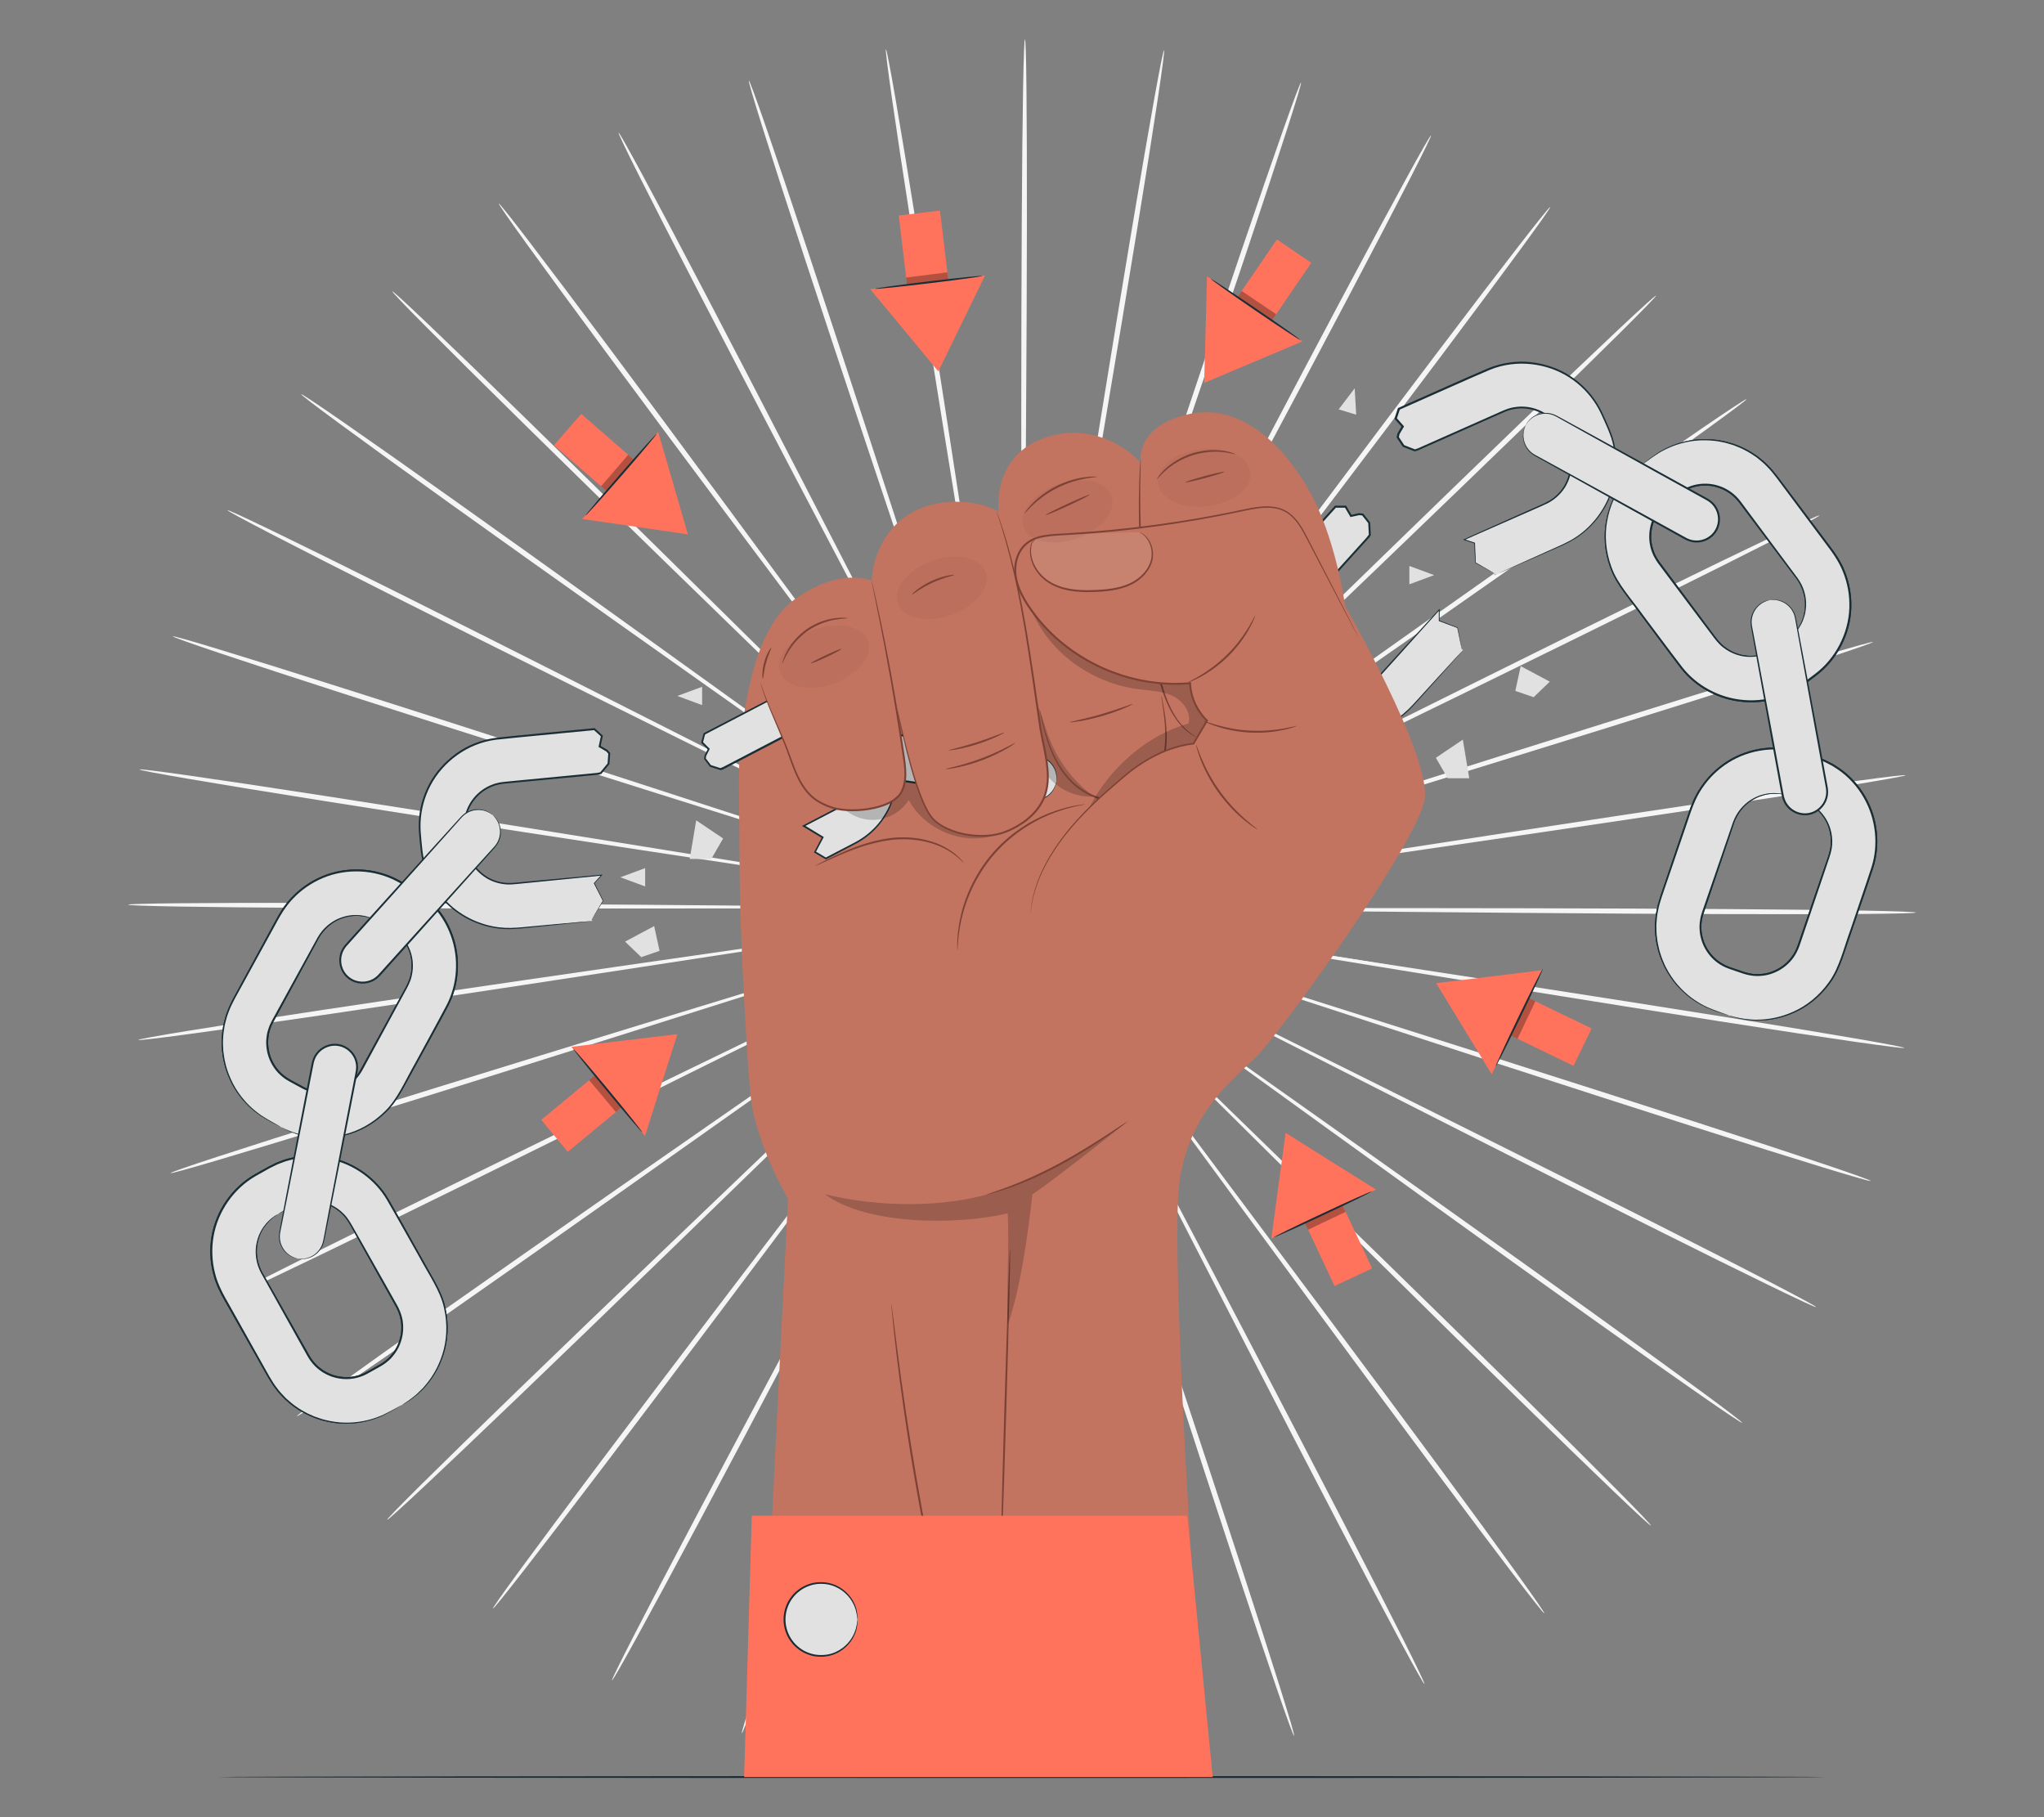 <?xml version="1.0" encoding="UTF-8"?>
<svg id="Layer_2" data-name="Layer 2" xmlns="http://www.w3.org/2000/svg" viewBox="0 0 540 480">
  <rect x="0" y="0" width="540" height="480" fill="#808080" stroke="none"/>
  <defs>
    <style>
      .cls-1 {
        fill: #ff735d;
      }

      .cls-1, .cls-2, .cls-3, .cls-4, .cls-5, .cls-6, .cls-7, .cls-8, .cls-9, .cls-10, .cls-11 {
        stroke-width: 0px;
      }

      .cls-2 {
        fill: #e1e1e1;
      }

      .cls-12 {
        opacity: .2;
      }

      .cls-4 {
        opacity: .3;
      }

      .cls-5 {
        fill: #f5f5f5;
      }

      .cls-6 {
        fill: none;
      }

      .cls-7, .cls-13 {
        opacity: .1;
      }

      .cls-7, .cls-11 {
        fill: #7c4235;
      }

      .cls-8 {
        fill: #1a2e35;
      }

      .cls-9 {
        fill: #fff;
      }

      .cls-10 {
        fill: #c27460;
      }
    </style>
  </defs>
  <g id="Layer_2-2" data-name="Layer 2">
    <g>
      <g>
        <g>
          <path class="cls-5" d="M337.3,240.56c-46.64-.44-88.85-.83-119.44-1.12-15.26-.07-27.62-.13-36.2-.17-4.25,0-7.56.02-9.84.02-1.1.01-1.95.03-2.56.03-.58.01-.87.03-.87.05s.3.04.87.05c.61.01,1.46.03,2.56.06,2.28.03,5.59.07,9.84.12,8.58.05,20.93.11,36.2.19,30.59.02,72.8.05,119.45.07,46.62,0,88.83.05,119.4.27,15.28.11,27.65.25,36.19.41,4.27.08,7.59.16,9.84.25,2.25.09,3.43.17,3.43.25,0,.08-1.18.16-3.43.22-2.25.06-5.57.11-9.84.15-8.55.07-20.92.09-36.2.05-30.56-.09-72.78-.45-119.39-.92Z"/>
          <path class="cls-5" d="M336.37,250.79c-46-7.48-87.63-14.25-117.81-19.15-15.07-2.37-27.26-4.3-35.73-5.63-4.2-.63-7.47-1.12-9.73-1.46-1.09-.15-1.93-.27-2.53-.35-.57-.07-.87-.1-.87-.08,0,.02.29.08.85.19.6.11,1.43.25,2.52.45,2.25.37,5.51.91,9.7,1.61,8.47,1.34,20.66,3.27,35.73,5.66,30.22,4.64,71.91,11.03,117.99,18.1,46.05,7.03,87.75,13.46,117.9,18.29,15.08,2.41,27.27,4.42,35.69,5.87,4.21.73,7.47,1.31,9.68,1.74,2.21.42,3.36.69,3.35.77-.01.08-1.19-.02-3.43-.3-2.23-.28-5.52-.73-9.75-1.33-8.46-1.22-20.68-3.06-35.76-5.42-30.18-4.7-71.82-11.44-117.79-18.95Z"/>
          <path class="cls-5" d="M333.8,260.75c-44.22-14.43-84.23-27.48-113.23-36.95-14.49-4.65-26.22-8.42-34.37-11.03-4.05-1.27-7.19-2.25-9.37-2.93-1.05-.32-1.86-.56-2.45-.73-.55-.16-.84-.23-.85-.22,0,.02.27.12.81.32.57.2,1.37.47,2.41.83,2.16.71,5.29,1.75,9.32,3.07,8.15,2.62,19.87,6.39,34.36,11.06,29.09,9.2,69.23,21.9,113.58,35.93,44.34,13.99,84.47,26.72,113.47,36.11,14.5,4.69,26.21,8.54,34.29,11.26,4.04,1.36,7.17,2.44,9.28,3.2,2.11.76,3.21,1.2,3.18,1.28-.03.08-1.18-.2-3.34-.82-2.16-.61-5.33-1.56-9.41-2.81-8.15-2.49-19.92-6.19-34.44-10.82-29.04-9.26-69.07-22.29-113.25-36.74Z"/>
          <path class="cls-5" d="M329.66,270.18c-41.33-21.01-78.73-40.02-105.85-53.8-13.56-6.81-24.54-12.32-32.16-16.15-3.79-1.87-6.74-3.32-8.78-4.33-.99-.47-1.75-.84-2.3-1.1-.52-.24-.79-.36-.8-.34,0,.02.25.16.75.44.53.28,1.28.67,2.25,1.19,2.02,1.03,4.95,2.53,8.71,4.46,7.62,3.83,18.59,9.35,32.15,16.17,27.24,13.54,64.82,32.22,106.34,52.86,41.52,20.6,79.09,39.31,106.21,53.02,13.56,6.85,24.51,12.44,32.04,16.36,3.77,1.96,6.68,3.5,8.65,4.57,1.96,1.07,2.98,1.67,2.94,1.74-.04.07-1.13-.38-3.16-1.32-2.03-.94-5.01-2.36-8.84-4.22-7.65-3.71-18.67-9.16-32.26-15.96-27.18-13.59-64.6-32.57-105.9-53.6Z"/>
          <path class="cls-5" d="M324.04,278.87c-37.44-27.03-71.33-51.49-95.89-69.22-12.3-8.79-22.25-15.9-29.16-20.84-3.44-2.42-6.12-4.31-7.97-5.61-.9-.62-1.59-1.09-2.09-1.44-.47-.32-.72-.47-.73-.46-.01.01.22.2.67.54.48.36,1.16.86,2.03,1.51,1.83,1.33,4.48,3.25,7.88,5.73,6.91,4.94,16.86,12.06,29.15,20.86,24.73,17.51,58.84,41.67,96.54,68.37,37.7,26.65,71.8,50.84,96.37,68.5,12.29,8.83,22.2,16.01,29.02,21.03,3.41,2.51,6.04,4.48,7.8,5.83,1.77,1.36,2.67,2.1,2.62,2.17-.05.07-1.05-.55-2.91-1.78-1.86-1.24-4.57-3.09-8.05-5.51-6.96-4.83-16.97-11.88-29.3-20.66-24.66-17.55-58.57-41.98-95.97-69.03Z"/>
          <path class="cls-5" d="M317.1,286.6c-32.66-32.36-62.22-61.64-83.65-82.87-10.74-10.54-19.44-19.07-25.47-24.99-3.01-2.91-5.36-5.18-6.98-6.75-.79-.75-1.4-1.32-1.84-1.73-.42-.39-.64-.58-.65-.57-.01.01.18.23.58.64.42.43,1.01,1.03,1.77,1.8,1.59,1.59,3.9,3.89,6.87,6.85,6.03,5.93,14.72,14.46,25.46,25.01,21.62,21.04,51.45,50.06,84.42,82.13,32.97,32.03,62.79,61.08,84.24,82.23,10.73,10.58,19.37,19.17,25.3,25.16,2.96,2.99,5.25,5.33,6.78,6.94,1.53,1.61,2.3,2.48,2.24,2.54-.06.06-.95-.7-2.59-2.2-1.64-1.5-4.02-3.75-7.07-6.66-6.1-5.82-14.86-14.31-25.63-24.84-21.55-21.06-51.14-50.33-83.76-82.69Z"/>
          <path class="cls-5" d="M309.01,293.18c-27.09-36.9-51.6-70.3-69.37-94.51-8.92-12.03-16.15-21.77-21.17-28.54-2.51-3.33-4.46-5.93-5.81-7.72-.66-.86-1.17-1.52-1.54-1.99-.35-.44-.54-.67-.55-.66-.01.01.14.25.47.72.35.49.83,1.16,1.46,2.05,1.32,1.81,3.23,4.43,5.69,7.8,5.01,6.77,12.23,16.51,21.14,28.55,17.99,24.05,42.82,57.23,70.25,93.89,27.45,36.62,52.25,69.83,70.05,93.97,8.91,12.07,16.07,21.87,20.96,28.68,2.45,3.4,4.33,6.06,5.58,7.88,1.25,1.82,1.88,2.8,1.81,2.85-.07.05-.83-.84-2.2-2.57-1.38-1.73-3.37-4.31-5.92-7.64-5.09-6.67-12.39-16.38-21.35-28.41-17.92-24.06-42.46-57.45-69.51-94.35Z"/>
          <path class="cls-5" d="M299.96,298.46c-20.82-40.57-39.65-77.28-53.31-103.89-6.88-13.24-12.45-23.96-16.31-31.4-1.94-3.67-3.46-6.53-4.5-8.51-.52-.95-.91-1.68-1.2-2.2-.28-.49-.42-.74-.44-.73-.02,0,.1.27.34.78.26.53.63,1.28,1.11,2.24,1.01,1.99,2.48,4.87,4.36,8.57,3.86,7.45,9.42,18.17,16.29,31.42,13.9,26.49,33.09,63.03,54.28,103.41,21.22,40.34,40.37,76.91,54.08,103.46,6.85,13.27,12.35,24.04,16.09,31.51,1.87,3.74,3.3,6.65,4.25,8.63.94,1.99,1.4,3.05,1.33,3.09-.08.04-.68-.95-1.77-2.87-1.08-1.92-2.64-4.77-4.62-8.45-3.96-7.36-9.6-18.06-16.51-31.3-13.83-26.49-32.7-63.19-53.47-103.75Z"/>
          <path class="cls-5" d="M290.17,302.29c-13.99-43.24-26.65-82.38-35.82-110.74-4.65-14.13-8.41-25.56-11.03-33.51-1.33-3.92-2.36-6.98-3.07-9.09-.36-1.01-.63-1.79-.83-2.35-.19-.53-.3-.8-.32-.79-.02,0,.05.28.21.82.17.57.42,1.36.73,2.38.68,2.12,1.66,5.19,2.92,9.13,2.61,7.94,6.36,19.38,11,33.52,9.44,28.28,22.47,67.3,36.87,110.42,14.43,43.08,27.42,82.12,36.66,110.44,4.62,14.16,8.3,25.63,10.79,33.58,1.24,3.97,2.18,7.07,2.8,9.17.61,2.11.89,3.22.81,3.25-.08.03-.52-1.04-1.28-3.1-.76-2.06-1.84-5.11-3.19-9.05-2.72-7.88-6.56-19.3-11.24-33.44-9.37-28.27-22.06-67.4-36.01-110.64Z"/>
          <path class="cls-5" d="M279.87,304.58c-6.81-44.84-12.98-85.43-17.45-114.84-2.3-14.66-4.17-26.53-5.47-34.78-.67-4.08-1.2-7.25-1.56-9.44-.19-1.06-.33-1.87-.43-2.45-.1-.55-.17-.83-.18-.83-.02,0,0,.29.08.85.08.59.19,1.4.34,2.47.33,2.2.8,5.38,1.41,9.47,1.29,8.24,3.15,20.12,5.44,34.78,4.75,29.38,11.3,69.9,18.53,114.68,7.27,44.75,13.79,85.29,18.32,114.67,2.27,14.69,4.05,26.58,5.22,34.81.58,4.12,1.01,7.31,1.28,9.49.26,2.17.36,3.32.27,3.33-.08.01-.34-1.11-.76-3.26-.42-2.15-.98-5.33-1.69-9.43-1.41-8.19-3.35-20.06-5.69-34.74-4.67-29.35-10.87-69.94-17.65-114.77Z"/>
          <path class="cls-5" d="M269.34,305.28c.42-45.33.8-86.35,1.08-116.08.06-14.83.12-26.84.15-35.18-.01-4.13-.02-7.35-.03-9.56-.02-1.07-.03-1.9-.04-2.49-.01-.56-.03-.85-.05-.85-.02,0-.04.29-.06.85-.01.59-.03,1.42-.06,2.49-.03,2.22-.07,5.43-.12,9.56-.04,8.34-.1,20.35-.17,35.18,0,29.73,0,70.76,0,116.09.03,45.31,0,86.34-.21,116.04-.1,14.85-.24,26.87-.4,35.18-.08,4.15-.16,7.38-.25,9.56-.09,2.19-.17,3.33-.26,3.33-.08,0-.16-1.15-.23-3.34-.07-2.19-.12-5.41-.16-9.57-.08-8.31-.11-20.33-.07-35.18.07-29.7.41-70.73.87-116.04Z"/>
          <path class="cls-5" d="M258.81,304.38c7.67-44.71,14.6-85.18,19.63-114.51,2.43-14.64,4.4-26.5,5.77-34.73.65-4.08,1.15-7.26,1.5-9.45.16-1.06.27-1.88.36-2.46.07-.56.1-.84.09-.84-.02,0-.08.28-.19.83-.11.58-.26,1.39-.46,2.45-.38,2.19-.94,5.36-1.65,9.43-1.37,8.23-3.35,20.08-5.8,34.73-4.75,29.37-11.31,69.9-18.55,114.68-7.2,44.76-13.79,85.29-18.75,114.6-2.47,14.66-4.53,26.51-6.02,34.69-.74,4.09-1.34,7.26-1.78,9.41-.44,2.15-.71,3.27-.79,3.25-.08-.01.02-1.16.31-3.33.28-2.17.74-5.37,1.37-9.48,1.25-8.22,3.14-20.1,5.55-34.76,4.82-29.33,11.72-69.81,19.42-114.5Z"/>
          <path class="cls-5" d="M248.56,301.89c14.82-42.98,28.23-81.88,37.95-110.07,4.78-14.09,8.64-25.49,11.33-33.41,1.3-3.93,2.31-6.99,3.01-9.11.32-1.02.57-1.81.75-2.38.16-.54.24-.82.22-.82-.02,0-.13.26-.33.79-.2.56-.48,1.34-.85,2.35-.73,2.1-1.79,5.15-3.16,9.06-2.69,7.92-6.57,19.32-11.35,33.4-9.45,28.28-22.49,67.3-36.9,110.41-14.37,43.1-27.44,82.12-37.08,110.3-4.82,14.09-8.77,25.48-11.57,33.33-1.4,3.93-2.5,6.97-3.28,9.02-.78,2.05-1.23,3.12-1.31,3.09-.08-.03.21-1.14.84-3.24.63-2.1,1.6-5.18,2.88-9.15,2.56-7.93,6.36-19.37,11.11-33.48,9.51-28.23,22.89-67.14,37.73-110.09Z"/>
          <path class="cls-5" d="M238.85,297.87c21.59-40.18,41.13-76.55,55.29-102.9,7-13.18,12.66-23.85,16.6-31.26,1.92-3.69,3.42-6.55,4.45-8.53.49-.96.86-1.7,1.13-2.23.25-.51.37-.77.35-.78-.02,0-.17.24-.45.73-.29.52-.69,1.25-1.22,2.19-1.06,1.96-2.6,4.81-4.58,8.46-3.94,7.41-9.61,18.07-16.62,31.25-13.91,26.48-33.11,63.02-54.32,103.39-21.17,40.37-40.4,76.89-54.48,103.26-7.04,13.18-12.79,23.83-16.82,31.15-2.01,3.66-3.6,6.5-4.7,8.41-1.1,1.91-1.72,2.89-1.79,2.85-.08-.04.39-1.1,1.36-3.07.96-1.98,2.42-4.87,4.33-8.59,3.81-7.44,9.41-18.15,16.4-31.36,13.96-26.42,33.47-62.81,55.08-102.95Z"/>
          <path class="cls-5" d="M229.91,292.42c27.79-36.41,52.93-69.36,71.16-93.24,9.03-11.96,16.34-21.64,21.42-28.36,2.49-3.35,4.43-5.95,5.77-7.75.64-.88,1.12-1.55,1.48-2.03.33-.46.49-.7.47-.71-.01-.01-.2.21-.56.65-.37.47-.89,1.13-1.55,1.98-1.37,1.78-3.35,4.35-5.89,7.66-5.08,6.72-12.4,16.39-21.44,28.34-18,24.04-42.84,57.21-70.28,93.87-27.4,36.66-52.27,69.81-70.42,93.71-9.07,11.95-16.46,21.59-21.62,28.21-2.58,3.31-4.6,5.87-5.99,7.59-1.39,1.72-2.16,2.6-2.23,2.55-.07-.05.56-1.02,1.83-2.83,1.27-1.81,3.18-4.45,5.66-7.83,4.96-6.76,12.22-16.5,21.24-28.49,18.04-23.98,43.16-56.95,70.96-93.32Z"/>
          <path class="cls-5" d="M221.95,285.67c33.27-31.77,63.39-60.51,85.21-81.35,10.84-10.45,19.61-18.9,25.7-24.77,3-2.93,5.33-5.21,6.94-6.79.77-.77,1.36-1.36,1.78-1.78.4-.41.59-.62.58-.63-.01-.01-.24.18-.66.56-.44.41-1.05.98-1.85,1.72-1.63,1.55-4,3.8-7.04,6.68-6.1,5.87-14.87,14.32-25.72,24.76-21.63,21.03-51.47,50.04-84.45,82.1-32.93,32.07-62.81,61.06-84.56,81.92-10.88,10.43-19.72,18.84-25.87,24.6-3.08,2.88-5.48,5.1-7.14,6.59-1.65,1.49-2.55,2.24-2.61,2.18-.06-.06.72-.92,2.27-2.52,1.54-1.59,3.85-3.91,6.84-6.88,5.98-5.93,14.71-14.45,25.54-24.93,21.66-20.96,51.75-49.73,85.03-81.46Z"/>
          <path class="cls-5" d="M215.17,277.81c37.95-26.35,72.3-50.19,97.2-67.48,12.38-8.68,22.39-15.71,29.35-20.59,3.43-2.44,6.1-4.34,7.94-5.65.88-.64,1.56-1.14,2.05-1.49.46-.34.69-.52.68-.54-.01-.01-.26.14-.74.45-.5.34-1.2.81-2.1,1.42-1.86,1.28-4.56,3.14-8.03,5.54-6.96,4.88-16.98,11.9-29.37,20.57-24.73,17.5-58.85,41.65-96.56,68.33-37.67,26.7-71.81,50.82-96.64,68.14-12.41,8.66-22.49,15.63-29.5,20.39-3.5,2.38-6.23,4.21-8.1,5.43-1.87,1.22-2.88,1.83-2.93,1.76-.05-.07.86-.8,2.64-2.14,1.78-1.34,4.43-3.28,7.86-5.76,6.86-4.96,16.84-12.05,29.22-20.76,24.75-17.43,59.08-41.3,97.04-67.61Z"/>
          <path class="cls-5" d="M209.74,269.02c41.73-20.26,79.49-38.59,106.86-51.88,13.62-6.69,24.65-12.11,32.3-15.88,3.78-1.89,6.72-3.36,8.75-4.38.97-.5,1.72-.89,2.26-1.16.51-.27.76-.41.75-.43,0-.02-.28.1-.8.34-.55.26-1.31.61-2.31,1.08-2.05.99-5.01,2.41-8.82,4.25-7.66,3.76-18.69,9.17-32.31,15.85-27.24,13.53-64.83,32.2-106.36,52.82-41.5,20.65-79.1,39.29-106.41,52.62-13.65,6.67-24.73,12.02-32.41,15.66-3.84,1.82-6.84,3.21-8.88,4.13-2.04.92-3.14,1.36-3.17,1.29-.04-.07.98-.66,2.95-1.72,1.97-1.05,4.9-2.57,8.69-4.49,7.57-3.85,18.57-9.34,32.2-16.07,27.25-13.45,65-31.82,106.72-52.03Z"/>
          <path class="cls-5" d="M205.79,259.51c44.49-13.62,84.74-25.95,113.92-34.89,14.53-4.53,26.3-8.19,34.47-10.74,4.04-1.29,7.18-2.29,9.35-2.99,1.04-.35,1.85-.61,2.42-.8.54-.19.82-.29.81-.31,0-.02-.29.05-.85.21-.58.17-1.4.41-2.45.71-2.18.66-5.34,1.62-9.4,2.84-8.17,2.54-19.94,6.2-34.48,10.71-29.1,9.2-69.23,21.88-113.59,35.9-44.32,14.05-84.48,26.71-113.61,35.7-14.56,4.5-26.37,8.09-34.54,10.51-4.09,1.21-7.27,2.13-9.44,2.72-2.17.6-3.32.87-3.34.79-.03-.08,1.07-.51,3.19-1.25,2.12-.74,5.26-1.79,9.31-3.11,8.1-2.65,19.86-6.39,34.4-10.95,29.09-9.12,69.34-21.48,113.82-35.06Z"/>
          <path class="cls-5" d="M203.42,249.51c46.14-6.65,87.89-12.67,118.15-17.03,15.09-2.25,27.3-4.07,35.78-5.33,4.2-.66,7.46-1.17,9.72-1.52,1.09-.18,1.92-.32,2.52-.42.57-.1.86-.16.85-.18,0-.02-.3,0-.87.08-.6.08-1.44.19-2.54.33-2.26.32-5.53.78-9.74,1.37-8.48,1.26-20.7,3.07-35.78,5.31-30.22,4.63-71.91,11.02-117.99,18.08-46.04,7.09-87.75,13.45-117.97,17.88-15.11,2.22-27.35,3.95-35.81,5.09-4.23.57-7.52.99-9.76,1.25-2.24.26-3.42.35-3.43.27-.01-.08,1.14-.34,3.36-.74,2.21-.41,5.48-.96,9.7-1.65,8.43-1.37,20.64-3.27,35.74-5.55,30.2-4.56,71.95-10.61,118.07-17.23Z"/>
          <path class="cls-5" d="M202.7,239.27c46.64.38,88.85.72,119.44.97,15.26.05,27.62.1,36.2.13,4.25-.01,7.56-.03,9.84-.03,1.1-.02,1.95-.03,2.56-.04.58-.01.87-.03.87-.05,0-.02-.3-.04-.87-.05-.61-.01-1.46-.03-2.56-.06-2.28-.03-5.59-.06-9.84-.11-8.58-.03-20.93-.09-36.2-.15-30.59.02-72.8.04-119.45.07-46.62.06-88.84.05-119.4-.13-15.28-.09-27.65-.21-36.19-.36-4.27-.07-7.59-.15-9.84-.24-2.25-.08-3.43-.17-3.43-.25,0-.08,1.18-.16,3.43-.22,2.25-.07,5.57-.12,9.84-.16,8.55-.09,20.92-.12,36.2-.09,30.56.05,72.78.36,119.39.77Z"/>
          <path class="cls-5" d="M203.62,229.04c46.01,7.42,87.65,14.14,117.83,19.01,15.07,2.36,27.27,4.26,35.74,5.59,4.2.63,7.47,1.11,9.73,1.45,1.09.15,1.93.27,2.53.35.57.07.87.1.87.08,0-.02-.29-.08-.85-.19-.6-.11-1.43-.25-2.52-.44-2.25-.37-5.51-.91-9.7-1.6-8.47-1.33-20.67-3.25-35.73-5.61-30.23-4.6-71.93-10.95-118.01-17.96-46.06-6.97-87.77-13.35-117.93-18.15-15.08-2.39-27.28-4.39-35.7-5.83-4.21-.72-7.47-1.3-9.68-1.72-2.21-.42-3.36-.69-3.35-.77.01-.08,1.19.02,3.43.3,2.23.27,5.52.72,9.75,1.32,8.46,1.2,20.68,3.04,35.77,5.37,30.18,4.66,71.84,11.35,117.82,18.8Z"/>
          <path class="cls-5" d="M206.17,219.08c44.24,14.37,84.27,27.38,113.28,36.81,14.5,4.63,26.24,8.38,34.39,10.99,4.05,1.26,7.2,2.24,9.37,2.92,1.05.31,1.86.56,2.45.73.55.16.84.23.85.21,0-.02-.27-.12-.81-.32-.57-.2-1.38-.47-2.42-.82-2.16-.71-5.3-1.74-9.32-3.06-8.15-2.61-19.88-6.37-34.38-11.01-29.11-9.17-69.26-21.81-113.63-35.79-44.36-13.93-84.51-26.61-113.52-35.97-14.5-4.67-26.23-8.51-34.31-11.22-4.04-1.36-7.17-2.43-9.28-3.19-2.11-.76-3.21-1.19-3.18-1.27.03-.08,1.18.2,3.34.81,2.16.61,5.34,1.55,9.41,2.8,8.16,2.48,19.93,6.16,34.46,10.78,29.05,9.22,69.1,22.2,113.3,36.6Z"/>
          <path class="cls-5" d="M210.31,209.64c41.36,20.96,78.79,39.92,105.92,53.67,13.57,6.79,24.55,12.29,32.18,16.11,3.79,1.86,6.74,3.32,8.78,4.32.99.47,1.75.84,2.3,1.1.52.24.79.36.8.34s-.25-.16-.75-.43c-.53-.28-1.28-.67-2.25-1.18-2.02-1.03-4.95-2.53-8.71-4.45-7.62-3.82-18.6-9.33-32.17-16.13-27.26-13.51-64.86-32.14-106.41-52.73-41.55-20.55-79.14-39.21-106.28-52.89-13.57-6.83-24.52-12.41-32.06-16.32-3.77-1.96-6.69-3.49-8.65-4.56-1.96-1.07-2.98-1.67-2.94-1.74.04-.07,1.13.38,3.16,1.32,2.03.94,5.02,2.35,8.84,4.2,7.65,3.7,18.68,9.14,32.28,15.92,27.2,13.55,64.64,32.49,105.97,53.47Z"/>
          <path class="cls-5" d="M215.91,200.94c37.48,26.98,71.4,51.4,95.98,69.1,12.31,8.77,22.27,15.87,29.19,20.8,3.45,2.42,6.13,4.3,7.98,5.6.9.62,1.6,1.09,2.09,1.43.48.32.72.47.73.46.01-.01-.22-.2-.67-.54-.48-.36-1.16-.86-2.03-1.51-1.83-1.33-4.48-3.25-7.89-5.72-6.92-4.94-16.87-12.04-29.18-20.82-24.75-17.48-58.89-41.6-96.62-68.25-37.73-26.61-71.86-50.76-96.46-68.38-12.3-8.81-22.22-15.99-29.04-21-3.41-2.5-6.04-4.47-7.81-5.82-1.77-1.35-2.67-2.1-2.62-2.17.05-.07,1.05.55,2.91,1.78,1.86,1.23,4.58,3.09,8.06,5.5,6.96,4.82,16.98,11.86,29.32,20.63,24.68,17.52,58.62,41.91,96.06,68.91Z"/>
          <path class="cls-5" d="M222.84,193.2c32.71,32.32,62.3,61.57,83.76,82.77,10.75,10.52,19.46,19.04,25.51,24.96,3.02,2.91,5.36,5.17,6.99,6.74.79.75,1.4,1.32,1.84,1.73.42.39.64.58.65.56.01-.01-.18-.23-.58-.64-.42-.43-1.01-1.02-1.77-1.8-1.6-1.59-3.91-3.89-6.88-6.84-6.04-5.92-14.74-14.45-25.49-24.98-21.65-21.01-51.52-49.99-84.53-82.02-33.02-31.99-62.87-61-84.34-82.13-10.74-10.56-19.4-19.15-25.33-25.13-2.97-2.99-5.26-5.33-6.79-6.93-1.53-1.6-2.3-2.48-2.24-2.53.06-.06.95.7,2.59,2.2,1.64,1.5,4.03,3.74,7.08,6.65,6.11,5.81,14.88,14.29,25.66,24.81,21.58,21.04,51.2,50.26,83.87,82.59Z"/>
          <path class="cls-5" d="M230.93,186.61c27.13,36.87,51.69,70.24,69.49,94.42,8.94,12.02,16.18,21.75,21.2,28.51,2.52,3.33,4.47,5.92,5.82,7.71.66.86,1.17,1.52,1.54,1.99.35.44.54.67.55.66.01-.01-.14-.25-.47-.72-.35-.49-.83-1.16-1.46-2.04-1.32-1.81-3.24-4.43-5.7-7.8-5.02-6.76-12.25-16.5-21.18-28.53-18.02-24.03-42.89-57.17-70.37-93.8-27.49-36.59-52.34-69.76-70.17-93.88-8.92-12.06-16.09-21.85-21-28.65-2.45-3.4-4.34-6.06-5.59-7.87-1.26-1.82-1.88-2.79-1.81-2.84.07-.05.83.84,2.21,2.56,1.38,1.73,3.38,4.3,5.93,7.64,5.1,6.66,12.41,16.36,21.38,28.38,17.95,24.04,42.54,57.39,69.63,94.27Z"/>
          <path class="cls-5" d="M239.97,181.32c20.87,40.54,39.75,77.23,53.44,103.82,6.9,13.23,12.48,23.95,16.36,31.38,1.95,3.67,3.46,6.53,4.51,8.5.52.95.91,1.68,1.2,2.2.28.49.43.74.44.73.02,0-.1-.27-.35-.78-.26-.53-.63-1.28-1.11-2.24-1.02-1.99-2.49-4.87-4.37-8.57-3.87-7.44-9.45-18.16-16.33-31.4-13.94-26.47-33.17-62.99-54.42-103.34-21.27-40.32-40.47-76.86-54.21-103.39-6.87-13.27-12.38-24.03-16.13-31.49-1.88-3.73-3.31-6.64-4.26-8.63-.95-1.99-1.41-3.05-1.33-3.08.08-.04.68.95,1.77,2.87,1.08,1.92,2.65,4.76,4.63,8.44,3.97,7.36,9.63,18.05,16.55,31.28,13.86,26.47,32.78,63.15,53.61,103.69Z"/>
          <path class="cls-5" d="M249.75,177.47c14.05,43.23,26.76,82.35,35.97,110.7,4.67,14.12,8.45,25.55,11.07,33.49,1.33,3.92,2.37,6.98,3.08,9.08.36,1.01.63,1.79.83,2.35.19.53.3.8.32.79.02,0-.05-.28-.21-.82-.17-.57-.42-1.36-.73-2.38-.68-2.12-1.67-5.19-2.93-9.13-2.62-7.94-6.39-19.38-11.05-33.5-9.48-28.27-22.56-67.27-37.01-110.37-14.48-43.07-27.53-82.09-36.8-110.39-4.64-14.15-8.34-25.62-10.83-33.57-1.25-3.97-2.19-7.07-2.81-9.17-.61-2.11-.9-3.22-.81-3.25.08-.03.52,1.04,1.28,3.1.76,2.06,1.84,5.11,3.21,9.05,2.73,7.87,6.59,19.29,11.28,33.43,9.4,28.26,22.15,67.38,36.15,110.59Z"/>
          <path class="cls-5" d="M260.04,175.17c6.87,44.84,13.09,85.41,17.6,114.82,2.32,14.66,4.2,26.53,5.51,34.77.68,4.08,1.21,7.25,1.57,9.44.19,1.06.33,1.87.44,2.45.1.55.17.83.19.83.02,0,0-.29-.08-.85-.08-.59-.19-1.4-.34-2.47-.33-2.2-.81-5.38-1.42-9.47-1.3-8.24-3.17-20.11-5.48-34.77-4.78-29.37-11.39-69.89-18.68-114.66-7.33-44.75-13.9-85.28-18.47-114.64-2.29-14.68-4.09-26.58-5.26-34.8-.59-4.11-1.02-7.31-1.29-9.49-.27-2.17-.36-3.32-.28-3.33.08-.01.35,1.11.76,3.26.42,2.15.99,5.33,1.7,9.42,1.42,8.19,3.38,20.06,5.73,34.74,4.71,29.35,10.96,69.93,17.8,114.74Z"/>
          <path class="cls-5" d="M270.58,174.46c-.36,45.33-.69,86.35-.93,116.09-.05,14.83-.08,26.84-.11,35.18.02,4.13.03,7.35.04,9.56.02,1.07.03,1.9.04,2.49.01.56.03.85.05.85.02,0,.04-.29.06-.85.01-.59.03-1.42.06-2.49.02-2.22.06-5.43.11-9.56.03-8.34.07-20.35.13-35.18-.04-29.73-.09-70.76-.15-116.09-.09-45.31-.11-86.34.06-116.04.08-14.85.2-26.87.35-35.18.07-4.15.15-7.38.24-9.56.08-2.19.17-3.33.25-3.33.08,0,.16,1.15.23,3.34.07,2.19.13,5.41.17,9.57.09,8.31.13,20.33.12,35.18-.03,29.7-.32,70.73-.72,116.04Z"/>
          <path class="cls-5" d="M281.1,175.35c-7.61,44.72-14.49,85.2-19.48,114.53-2.41,14.65-4.37,26.5-5.73,34.74-.64,4.08-1.14,7.26-1.48,9.46-.15,1.06-.27,1.88-.36,2.46-.07.56-.1.84-.08.84.02,0,.08-.28.19-.83.11-.58.26-1.39.45-2.45.38-2.19.93-5.36,1.64-9.43,1.36-8.23,3.33-20.09,5.75-34.73,4.71-29.38,11.22-69.91,18.4-114.7,7.15-44.77,13.68-85.31,18.6-114.62,2.45-14.66,4.5-26.51,5.97-34.7.74-4.09,1.33-7.26,1.77-9.41.43-2.15.7-3.27.79-3.26.08.01-.02,1.16-.3,3.33-.28,2.17-.74,5.37-1.35,9.48-1.23,8.22-3.11,20.1-5.51,34.77-4.78,29.34-11.63,69.82-19.27,114.52Z"/>
          <path class="cls-5" d="M291.36,177.82c-14.76,43-28.12,81.92-37.8,110.12-4.76,14.09-8.61,25.5-11.28,33.43-1.29,3.93-2.3,7-3,9.11-.32,1.02-.57,1.81-.75,2.38-.16.54-.24.82-.22.82.02,0,.13-.26.32-.79.2-.56.48-1.34.85-2.35.73-2.1,1.79-5.15,3.15-9.06,2.68-7.92,6.54-19.33,11.31-33.42,9.41-28.29,22.4-67.33,36.75-110.46,14.31-43.12,27.33-82.15,36.93-110.35,4.8-14.1,8.74-25.49,11.52-33.35,1.39-3.93,2.5-6.97,3.27-9.02.78-2.05,1.23-3.12,1.31-3.09.08.03-.21,1.14-.83,3.24-.63,2.1-1.6,5.19-2.87,9.15-2.55,7.93-6.33,19.37-11.07,33.49-9.47,28.24-22.8,67.17-37.59,110.14Z"/>
          <path class="cls-5" d="M301.07,181.84c-21.54,40.21-41.02,76.6-55.15,102.97-6.98,13.19-12.63,23.87-16.56,31.28-1.92,3.69-3.41,6.56-4.44,8.54-.49.96-.86,1.7-1.13,2.23-.25.51-.37.77-.35.78s.17-.24.45-.73c.29-.52.69-1.25,1.22-2.19,1.06-1.97,2.6-4.81,4.57-8.47,3.93-7.41,9.59-18.09,16.58-31.27,13.88-26.5,33.03-63.06,54.19-103.46,21.12-40.39,40.3-76.94,54.35-103.32,7.02-13.19,12.76-23.84,16.78-31.17,2.01-3.67,3.59-6.5,4.69-8.41,1.1-1.91,1.71-2.89,1.79-2.86.08.04-.39,1.1-1.35,3.07-.96,1.98-2.42,4.88-4.32,8.6-3.8,7.44-9.39,18.16-16.36,31.38-13.93,26.44-33.39,62.85-54.95,103.02Z"/>
          <path class="cls-5" d="M310.02,187.28c-27.74,36.44-52.84,69.42-71.04,93.33-9.02,11.97-16.32,21.66-21.38,28.38-2.49,3.35-4.42,5.96-5.76,7.76-.63.88-1.12,1.55-1.47,2.03-.33.46-.49.7-.47.71.01.01.2-.21.56-.65.37-.47.88-1.13,1.55-1.98,1.36-1.78,3.34-4.36,5.88-7.67,5.07-6.72,12.38-16.41,21.4-28.37,17.97-24.07,42.76-57.27,70.16-93.95,27.35-36.69,52.18-69.88,70.3-93.8,9.06-11.96,16.43-21.61,21.58-28.24,2.58-3.32,4.59-5.88,5.99-7.6,1.39-1.72,2.16-2.6,2.23-2.55.07.05-.56,1.02-1.83,2.83-1.27,1.81-3.17,4.45-5.65,7.84-4.95,6.77-12.2,16.51-21.2,28.51-18.01,24-43.09,57-70.84,93.41Z"/>
          <path class="cls-5" d="M317.99,194.01c-33.23,31.81-63.31,60.59-85.11,81.45-10.82,10.46-19.58,18.93-25.67,24.81-2.99,2.93-5.32,5.22-6.93,6.79-.77.77-1.36,1.36-1.78,1.79-.4.41-.59.62-.58.63.01.01.23-.18.66-.56.44-.41,1.05-.98,1.85-1.72,1.63-1.55,4-3.8,7.03-6.69,6.09-5.88,14.85-14.34,25.68-24.79,21.6-21.06,51.41-50.1,84.34-82.2,32.89-32.11,62.73-61.14,84.45-82.03,10.86-10.45,19.69-18.86,25.84-24.63,3.07-2.89,5.48-5.11,7.13-6.6,1.65-1.49,2.55-2.24,2.61-2.18.06.06-.72.93-2.26,2.52-1.54,1.59-3.85,3.92-6.83,6.89-5.98,5.94-14.69,14.47-25.51,24.96-21.63,20.98-51.69,49.8-84.93,81.56Z"/>
          <path class="cls-5" d="M324.78,201.86c-37.92,26.4-72.23,50.28-97.11,67.6-12.36,8.7-22.37,15.74-29.32,20.62-3.42,2.45-6.09,4.35-7.93,5.66-.88.64-1.56,1.14-2.05,1.5-.46.34-.69.52-.67.54.01.01.26-.14.74-.45.5-.34,1.2-.81,2.1-1.42,1.86-1.29,4.56-3.15,8.02-5.54,6.95-4.88,16.97-11.92,29.34-20.6,24.71-17.53,58.8-41.72,96.47-68.45,37.63-26.75,71.75-50.91,96.55-68.26,12.4-8.68,22.47-15.66,29.47-20.43,3.5-2.39,6.23-4.22,8.1-5.44,1.87-1.22,2.87-1.83,2.92-1.76.05.07-.86.81-2.64,2.15-1.78,1.34-4.43,3.29-7.85,5.77-6.85,4.96-16.83,12.07-29.19,20.8-24.72,17.46-59.03,41.38-96.95,67.73Z"/>
          <path class="cls-5" d="M330.23,210.65c-41.7,20.31-79.44,38.69-106.79,52.01-13.61,6.71-24.63,12.14-32.28,15.92-3.78,1.9-6.71,3.37-8.74,4.39-.97.5-1.72.89-2.26,1.17-.51.27-.76.41-.75.43,0,.02.28-.1.8-.34.55-.26,1.31-.62,2.31-1.08,2.04-.99,5.01-2.42,8.81-4.26,7.65-3.77,18.68-9.19,32.29-15.89,27.23-13.56,64.79-32.28,106.29-52.96,41.47-20.7,79.05-39.39,106.34-52.76,13.64-6.69,24.71-12.05,32.39-15.7,3.84-1.82,6.83-3.22,8.87-4.14,2.04-.92,3.13-1.37,3.17-1.29.04.07-.98.67-2.95,1.72-1.97,1.06-4.9,2.57-8.68,4.51-7.57,3.86-18.56,9.37-32.18,16.11-27.23,13.49-64.96,31.9-106.65,52.17Z"/>
          <path class="cls-5" d="M334.19,220.15c-44.47,13.68-84.71,26.06-113.88,35.03-14.53,4.55-26.29,8.23-34.45,10.78-4.04,1.3-7.18,2.3-9.35,3-1.04.35-1.85.62-2.42.81-.54.19-.82.29-.81.31,0,.02.29-.05.85-.21.58-.17,1.4-.41,2.45-.71,2.18-.66,5.34-1.62,9.39-2.86,8.17-2.55,19.93-6.22,34.46-10.76,29.08-9.23,69.21-21.97,113.54-36.05,44.3-14.1,84.44-26.81,113.56-35.84,14.56-4.52,26.36-8.12,34.53-10.55,4.09-1.21,7.27-2.14,9.43-2.73,2.17-.6,3.32-.87,3.34-.79.03.08-1.07.51-3.19,1.25-2.12.74-5.26,1.79-9.31,3.12-8.1,2.66-19.85,6.41-34.38,10.99-29.07,9.16-69.31,21.57-113.77,35.21Z"/>
          <path class="cls-5" d="M336.56,230.15c-46.13,6.71-87.87,12.78-118.13,17.18-15.08,2.27-27.29,4.1-35.77,5.38-4.2.66-7.46,1.18-9.71,1.53-1.09.18-1.92.33-2.52.43-.57.1-.86.16-.85.18,0,.02.3,0,.87-.08.6-.08,1.44-.19,2.54-.33,2.26-.32,5.53-.79,9.74-1.39,8.48-1.27,20.69-3.1,35.78-5.35,30.22-4.67,71.9-11.11,117.96-18.23,46.03-7.15,87.73-13.56,117.95-18.02,15.11-2.23,27.34-3.99,35.81-5.14,4.23-.57,7.52-1,9.76-1.26,2.24-.26,3.42-.35,3.43-.27.01.08-1.14.34-3.35.74-2.21.41-5.48.97-9.69,1.66-8.43,1.38-20.64,3.3-35.74,5.59-30.19,4.6-71.94,10.7-118.05,17.37Z"/>
        </g>
        <path class="cls-8" d="M482.31,469.4c0,.14-95.06.26-212.3.26s-212.32-.12-212.32-.26,95.04-.26,212.32-.26,212.3.12,212.3.26Z"/>
        <g>
          <g>
            <g>
              <path class="cls-2" d="M386.19,171.48l-1.14-5.7-4.84-1.84v-2.9l-15.7,17.35c-4.24,4.69-11.48,5.07-16.14.85l-2.93-2.65c-4.66-4.22-5-11.46-.76-16.15l16.53-18.27h0s.35-.39.35-.39l-.03-.03.35-.46-.17-3.21-1.7-2.17-.94-.11-2.17.48-1.43-2.44h-2.68l-16.89,18.66c-8.65,9.55-7.96,24.32,1.54,32.91l2.93,2.65c9.49,8.59,24.25,7.81,32.9-1.74l13.31-14.71-.4-.14Z"/>
              <path class="cls-8" d="M386.19,171.48s.03,0,.4.13h.01s0,.02,0,.02c-.3.38-2.73,3.12-6.89,7.76-1.04,1.16-2.19,2.44-3.44,3.83-1.27,1.38-2.55,2.94-4.12,4.45-3.11,3.03-7.63,5.54-13.03,6.31-5.35.79-11.61-.38-16.8-4.1-1.28-.95-2.5-2.01-3.68-3.11-1.2-1.08-2.45-2.21-3.52-3.51-2.18-2.58-3.83-5.73-4.74-9.18-.91-3.44-.97-7.19-.21-10.83.73-3.66,2.46-7.17,4.93-10.14,5.07-5.76,10.43-11.57,15.85-17.6.56-.62,1.12-1.24,1.67-1.85l.08-.08h.11c.91,0,1.8,0,2.68,0h.15l.07.13c.48.83.96,1.64,1.43,2.44l-.28-.12c.72-.16,1.45-.32,2.17-.48h.04s.04,0,.04,0c.32.04.63.07.94.11h.11s.07.1.07.1c.57.73,1.14,1.45,1.7,2.17l.05.06v.08c.06,1.08.12,2.14.17,3.21v.09s-.05.07-.05.07l-.35.46-.03-.34.03.03.19.17-.17.19c-3.28,3.62-6.49,7.16-9.62,10.62-1.57,1.73-3.11,3.43-4.64,5.12-.76.84-1.52,1.68-2.27,2.51-.39.41-.72.84-1.07,1.26-.3.46-.63.89-.86,1.38-2.1,3.81-1.65,8.62.75,11.88.61.81,1.29,1.52,2.06,2.19.75.68,1.49,1.35,2.22,2.02,1.42,1.34,3.15,2.24,4.95,2.71,1.81.45,3.67.42,5.4.02,1.72-.42,3.29-1.25,4.58-2.32,1.26-1.09,2.31-2.42,3.41-3.58,1.08-1.19,2.13-2.34,3.14-3.46,4.05-4.44,7.52-8.25,10.32-11.32l.2-.22v.3c0,1.18-.01,2.07-.01,2.9l-.07-.1c2.01.78,3.55,1.37,4.83,1.87l.04.02v.04c.37,1.93.64,3.34.83,4.3.08.46.15.81.19,1.06.04.23.05.36.05.36,0,0-.03-.1-.08-.33-.05-.25-.13-.58-.23-1.04-.2-.96-.5-2.38-.9-4.31l.05.06c-1.29-.48-2.83-1.06-4.85-1.82l-.07-.03v-.07c0-.83,0-1.72-.01-2.9l.2.08c-2.78,3.09-6.22,6.92-10.24,11.39-1.01,1.12-2.05,2.28-3.13,3.47-.54.6-1.09,1.2-1.64,1.82-.55.61-1.12,1.26-1.79,1.81-1.33,1.12-2.95,1.97-4.73,2.42-1.78.42-3.72.46-5.59,0-1.86-.48-3.68-1.42-5.14-2.8-.73-.66-1.48-1.33-2.23-2.01-.76-.66-1.5-1.42-2.13-2.26-1.22-1.71-2.02-3.78-2.17-5.96-.16-2.17.28-4.43,1.36-6.41.24-.51.59-.96.9-1.44.36-.44.71-.89,1.09-1.3.75-.83,1.51-1.67,2.27-2.51,1.52-1.69,3.07-3.39,4.63-5.12,3.13-3.46,6.33-7,9.61-10.62l.02.36-.03-.03-.17-.16.14-.19.35-.46-.05.17c-.06-1.06-.11-2.13-.17-3.21l.05.14c-.56-.72-1.13-1.44-1.7-2.17l.17.1c-.31-.04-.62-.07-.94-.11h.08c-.72.15-1.44.31-2.17.47l-.18.04-.09-.16c-.47-.81-.94-1.62-1.43-2.44l.22.13c-.88,0-1.77,0-2.68,0l.19-.08c-.55.61-1.11,1.23-1.67,1.85-5.42,6.02-10.8,11.85-15.85,17.58-4.94,5.81-6.4,13.8-4.64,20.53.88,3.38,2.5,6.46,4.63,9,1.05,1.28,2.27,2.38,3.47,3.47,1.19,1.11,2.39,2.15,3.64,3.09,5.08,3.67,11.23,4.85,16.5,4.09,5.31-.74,9.79-3.18,12.87-6.16,1.56-1.48,2.86-3.05,4.14-4.41,1.26-1.38,2.42-2.65,3.47-3.8,4.21-4.6,6.69-7.3,7.04-7.63h0c-.38-.12-.4-.14-.4-.14Z"/>
            </g>
            <g>
              <path class="cls-10" d="M208.18,316.65s-8.66-14.73-9.89-27.36-2.89-45.46-2.89-59.35-.41-24.41,0-29.88c.41-5.47,2.06-32.83,14.43-41.67,12.37-8.84,20.45-4.99,20.45-4.99,0,0,.13-12.33,10.89-18.16,8.4-4.55,18.96-2.53,22.67,0,0,0-2.06-15.15,12.78-19.78,14.84-4.63,24.74,6.73,24.74,6.73,0,0-1.65-9.26,11.96-12.63,13.6-3.37,24.74,6.73,32.16,19.36,7.42,12.63,9.89,31.15,9.89,31.15,0,0,22.67,39.56,21.02,50.93-1.65,11.36-38.34,62.29-44.94,68.6-6.6,6.31-19.09,15.99-20.2,36.62-1.63,30.24,6.93,150.32,7.51,148.36l-118.16,3.03,7.58-150.98Z"/>
              <g>
                <path class="cls-2" d="M234.64,195.35l-1.59-3.06c-5.17-9.92-17.49-13.76-27.47-8.56l-19.49,10.15-.59,2.26,1.75,1.74-.88,1.73-.12.82,1.45,1.92,2.67.85.46-.19.02.04.41-.21h0l19.08-9.94c4.9-2.55,10.94-.66,13.48,4.2l1.6,3.06c2.53,4.87.61,10.9-4.28,13.45l-8.8,4.58,5.01,3.03-2.04,3.88,2.87,1.7,7.72-4.02c9.98-5.2,13.9-17.49,8.73-27.41Z"/>
                <path class="cls-8" d="M234.64,195.35s.12.22.33.65c.19.44.57,1.07.84,1.97.66,1.75,1.38,4.5,1.15,8.06-.08,1.77-.46,3.73-1.21,5.75-.74,2.02-1.85,4.11-3.45,6.05-1.59,1.93-3.68,3.69-6.18,5.03-2.48,1.3-5.1,2.68-7.84,4.11l-.1.05-.1-.06c-.88-.52-1.87-1.1-2.87-1.69l-.18-.1.1-.18c.63-1.2,1.33-2.53,2.03-3.88l.08.29c-1.56-.94-3.27-1.97-5.02-3.02l-.35-.21.37-.19c2.76-1.44,5.61-2.93,8.54-4.46,1.47-.72,2.74-1.81,3.71-3.16.96-1.35,1.57-2.98,1.75-4.66.16-1.69-.1-3.44-.85-5.01-.36-.79-.81-1.58-1.21-2.38-.42-.8-.81-1.61-1.34-2.31-2.05-2.89-5.87-4.5-9.48-3.85-1.03.18-2.01.53-2.93.99-.94.49-1.87.98-2.81,1.46-1.86.97-3.71,1.93-5.53,2.88-3.65,1.9-7.23,3.76-10.7,5.57l.06-.04-.06.04c-.14.07-.27.14-.41.21l-.22.11-.11-.22-.02-.04.31.11c-.16.06-.31.13-.46.19l-.08.03-.09-.03c-.9-.29-1.79-.57-2.67-.85l-.07-.02-.05-.06c-.49-.65-.97-1.28-1.45-1.92l-.06-.08v-.1c.05-.28.09-.55.13-.82v-.04s.02-.04.02-.04c.3-.58.59-1.16.88-1.72l.04.28c-.59-.59-1.17-1.17-1.75-1.75l-.1-.1.03-.13c.2-.77.4-1.52.59-2.26l.03-.1.09-.05c3.75-1.95,7.36-3.82,10.8-5.61,1.72-.89,3.4-1.76,5.04-2.61.82-.42,1.63-.84,2.42-1.25.79-.42,1.58-.82,2.39-1.17,3.21-1.46,6.57-1.93,9.61-1.73,3.05.19,5.8,1.04,8.06,2.2,2.27,1.16,4.06,2.62,5.44,4.04.33.37.65.73.95,1.07.31.34.54.72.79,1.05.52.67.89,1.34,1.23,1.94.69,1.19,1.12,2.15,1.45,2.78.15.31.27.54.36.72.08.16.11.25.11.25,0,0-.05-.08-.14-.23-.1-.18-.22-.41-.39-.71-.35-.61-.8-1.57-1.51-2.74-.35-.59-.72-1.25-1.25-1.9-.26-.33-.49-.7-.8-1.03-.31-.34-.63-.69-.96-1.05-1.38-1.39-3.16-2.81-5.41-3.94-2.24-1.12-4.95-1.94-7.95-2.11-2.99-.18-6.29.3-9.43,1.74-.79.35-1.57.74-2.37,1.17-.79.42-1.6.84-2.42,1.26-1.63.85-3.31,1.73-5.03,2.63-3.44,1.8-7.04,3.68-10.79,5.64l.12-.15c-.19.74-.39,1.5-.59,2.27l-.06-.23c.58.57,1.16,1.15,1.75,1.74l.12.12-.08.16c-.29.57-.58,1.14-.88,1.73l.02-.08c-.04.27-.08.54-.12.82l-.05-.18c.48.63.96,1.27,1.46,1.91l-.12-.09c.88.28,1.77.56,2.67.85h-.17c.15-.06.31-.12.46-.19l.21-.09.11.2.02.04-.33-.11c.13-.07.27-.14.41-.21l-.06.04.06-.04c3.47-1.81,7.04-3.67,10.69-5.58,1.83-.95,3.67-1.91,5.53-2.88.93-.49,1.87-.97,2.81-1.46.97-.49,2.01-.85,3.09-1.04,3.8-.69,7.82,1.01,9.98,4.05.56.75.96,1.59,1.37,2.37.41.81.84,1.57,1.22,2.4.79,1.65,1.06,3.5.89,5.28-.19,1.77-.83,3.48-1.84,4.9-1.01,1.42-2.37,2.56-3.88,3.3-2.94,1.53-5.79,3.01-8.55,4.44v-.4c1.75,1.06,3.46,2.09,5.02,3.04l.18.11-.1.19c-.71,1.35-1.41,2.68-2.05,3.87l-.08-.29c1,.59,1.99,1.18,2.87,1.7h-.2c2.75-1.43,5.37-2.79,7.86-4.09,2.46-1.3,4.51-3.01,6.09-4.91,1.58-1.9,2.69-3.95,3.44-5.93.75-1.99,1.15-3.92,1.25-5.67.26-3.51-.41-6.25-1.03-8-.26-.9-.61-1.53-.78-1.98-.19-.44-.28-.68-.28-.68Z"/>
              </g>
              <g>
                <path class="cls-2" d="M279.07,206.4c.49-3.23-1.75-6.25-5-6.74l-45.03-6.8c-3.25-.49-6.28,1.73-6.77,4.96-.49,3.23,1.75,6.25,5,6.74l45.03,6.8c3.25.49,6.28-1.73,6.77-4.96Z"/>
                <path class="cls-8" d="M279.07,206.4s0,.46-.29,1.28c-.29.79-.93,1.99-2.33,2.9-.69.45-1.56.82-2.56.93-1.02.15-2.1-.1-3.23-.25-2.29-.33-4.89-.71-7.75-1.13-5.75-.85-12.59-1.87-20.18-2.99-3.8-.57-7.78-1.17-11.91-1.78-1.03-.16-2.07-.31-3.12-.47-1.06-.12-2.18-.46-3.09-1.13-1.86-1.27-2.94-3.66-2.58-5.97.33-2.31,2.07-4.28,4.22-4.94,1.06-.36,2.24-.36,3.29-.16,1.05.16,2.09.32,3.13.47,4.13.63,8.11,1.24,11.91,1.81,7.58,1.17,14.41,2.22,20.16,3.1,2.86.45,5.46.85,7.74,1.21,1.12.19,2.23.27,3.16.72.93.4,1.65,1.01,2.18,1.64,1.07,1.28,1.33,2.62,1.37,3.46.03.86-.1,1.3-.1,1.3-.04,0,.06-.45,0-1.3-.08-.83-.37-2.12-1.42-3.34-.52-.6-1.23-1.18-2.12-1.55-.88-.41-1.96-.48-3.1-.66-2.29-.33-4.89-.71-7.75-1.13-5.75-.85-12.59-1.87-20.18-2.99-3.8-.57-7.78-1.17-11.91-1.78-1.03-.16-2.08-.31-3.13-.47-1.04-.19-2.06-.18-3.06.15-1.98.62-3.57,2.42-3.87,4.53-.33,2.11.65,4.3,2.36,5.47.85.61,1.83.92,2.88,1.04,1.05.16,2.09.32,3.12.47,4.13.63,8.11,1.24,11.91,1.81,7.58,1.17,14.41,2.22,20.16,3.1,2.86.45,5.46.85,7.74,1.21,1.15.17,2.19.42,3.16.29.97-.09,1.81-.43,2.48-.85,1.37-.86,2.02-2,2.34-2.77.31-.79.35-1.25.39-1.24Z"/>
              </g>
              <g class="cls-12">
                <path class="cls-3" d="M276.95,194.38c-1.46-4.02-2.26-8.49-5.15-11.65-2.47-2.7-6.13-4.02-9.74-4.56-8.1-1.21-16.67,1.19-22.96,6.42-6.3,5.23-10.22,13.22-10.51,21.4l-7.03,6.18c2.21,2.87,5.86,4.56,9.48,4.39,3.62-.17,7.1-2.18,9.04-5.24,3.86,7.2,12.65,11.38,20.67,9.83,8.02-1.55,14.62-8.7,15.52-16.82,2.85,4,7.83,6.39,12.74,6.08-5.48-4-9.73-9.66-12.04-16.04Z"/>
              </g>
              <g>
                <path class="cls-10" d="M230.27,153.4c3.42,15.42,6.26,30.96,8.51,46.59.44,3.08.83,6.39-.6,9.15-2.41,4.65-13.16,5.77-18.16,4.22-6.71-2.08-8.82-6.21-11.41-13.6-2.32-6.63-5.7-12.82-7.76-19.54"/>
                <path class="cls-11" d="M200.85,180.23s.05.09.12.28c.08.21.17.49.29.83.26.73.64,1.8,1.19,3.16,1.05,2.74,2.86,6.58,4.89,11.43,1.04,2.42,1.88,5.19,3.09,8,1.21,2.78,2.9,5.77,5.87,7.53,1.45.88,3.11,1.56,4.84,1.95,1.75.35,3.6.42,5.47.33,1.87-.1,3.76-.38,5.61-.92,1.83-.54,3.69-1.34,5-2.77.18-.16.31-.36.44-.56.12-.2.28-.38.37-.61.22-.43.37-.89.51-1.35.26-.93.36-1.89.39-2.85.03-1.92-.28-3.82-.55-5.69-.54-3.74-1.09-7.34-1.64-10.76-1.11-6.85-2.21-13-3.19-18.16-.98-5.16-1.82-9.32-2.41-12.19-.29-1.41-.51-2.52-.67-3.31-.07-.36-.12-.64-.16-.86-.03-.2-.05-.3-.04-.3,0,0,.04.1.09.29.06.22.13.5.21.85.18.79.44,1.89.76,3.29.65,2.86,1.54,7.02,2.57,12.17,1.02,5.15,2.16,11.3,3.3,18.15.56,3.43,1.13,7.03,1.68,10.76.27,1.86.58,3.78.56,5.77-.06,1.95-.4,4.1-1.83,5.7-1.43,1.55-3.36,2.36-5.24,2.92-1.9.55-3.83.83-5.73.94-1.9.09-3.78.01-5.6-.35-1.81-.42-3.48-1.1-4.99-2.03-1.51-.92-2.77-2.16-3.72-3.52-.97-1.36-1.68-2.81-2.29-4.24-1.21-2.86-2.02-5.62-3.03-8.04-1.98-4.85-3.74-8.73-4.74-11.49-.52-1.38-.87-2.46-1.1-3.2-.1-.35-.18-.63-.24-.85-.05-.19-.07-.29-.07-.29Z"/>
              </g>
              <path class="cls-11" d="M316.12,194.77s-.25-.11-.7-.36c-.46-.24-1.09-.67-1.86-1.29-.76-.63-1.62-1.48-2.48-2.59-.84-1.12-1.69-2.48-2.44-4.07-1.52-3.18-2.65-7.24-3.54-11.78-.94-4.53-1.81-9.55-2.51-14.85-1.4-10.6-1.77-20.29-1.72-27.29.02-3.5.13-6.33.23-8.28.06-.94.11-1.69.15-2.25.04-.51.07-.78.09-.78.02,0,.02.27.02.79-.01.56-.03,1.31-.05,2.25-.04,1.95-.1,4.78-.07,8.28.04,6.99.47,16.65,1.87,27.22.7,5.28,1.55,10.29,2.46,14.82.87,4.53,1.95,8.56,3.41,11.72.72,1.58,1.53,2.93,2.34,4.05.83,1.1,1.65,1.97,2.38,2.61,1.47,1.27,2.46,1.74,2.42,1.81Z"/>
              <path class="cls-11" d="M306.82,183.69s.08.23.17.68c.1.5.22,1.16.38,1.98.3,1.72.75,4.23.86,7.37.09,3.11-.22,7-2.16,10.75-.97,1.85-2.33,3.66-4.19,5.02-1.85,1.37-4.2,2.18-6.63,2.26-2.44.1-4.79-.49-6.88-1.4-2.08-.94-3.91-2.22-5.41-3.68-2.96-2.99-4.66-6.44-5.76-9.36-1.09-2.95-1.65-5.43-2.02-7.14-.18-.86-.3-1.52-.38-1.98-.08-.45-.11-.69-.09-.7.02,0,.08.23.19.68.12.5.28,1.15.47,1.96.43,1.69,1.04,4.15,2.16,7.05,1.13,2.88,2.85,6.26,5.75,9.15,1.47,1.41,3.26,2.65,5.28,3.55,2.03.88,4.31,1.44,6.65,1.35,2.33-.08,4.58-.85,6.35-2.16,1.78-1.3,3.11-3.04,4.07-4.83,1.91-3.64,2.26-7.44,2.22-10.52-.07-3.11-.46-5.62-.69-7.35-.12-.82-.21-1.49-.29-1.99-.06-.46-.09-.7-.07-.7Z"/>
              <path class="cls-11" d="M286.9,212.43s-.77.16-2.16.45c-1.39.28-3.38.78-5.76,1.64-4.74,1.68-11.06,5.15-16.17,10.96-5.12,5.82-7.75,12.52-8.82,17.44-.55,2.47-.79,4.51-.89,5.93-.1,1.41-.12,2.2-.17,2.2-.02,0-.03-.2-.04-.57,0-.37-.03-.93,0-1.64.04-1.42.22-3.49.73-5.99.98-4.98,3.6-11.8,8.78-17.7,5.19-5.9,11.62-9.36,16.44-10.97,2.42-.82,4.44-1.27,5.85-1.49.7-.13,1.25-.17,1.63-.22.37-.04.57-.05.57-.03Z"/>
              <path class="cls-11" d="M254.62,227.92c-.09.11-1.54-1.89-4.92-3.69-3.33-1.82-8.67-3.07-14.46-2.34-5.79.75-10.73,2.85-14.23,4.36-1.69.76-3.09,1.39-4.15,1.86-.98.44-1.53.67-1.54.64-.02-.03.5-.32,1.46-.82.95-.5,2.34-1.2,4.08-2.01,3.48-1.6,8.43-3.77,14.32-4.54,5.89-.75,11.34.59,14.69,2.53,1.69.95,2.91,1.96,3.66,2.74.4.37.64.71.83.92.18.22.27.34.26.35Z"/>
              <path class="cls-11" d="M250.95,434.97s-.04-.07-.08-.23c-.05-.18-.11-.4-.18-.67-.16-.64-.38-1.5-.65-2.6-.56-2.26-1.33-5.54-2.24-9.6-1.82-8.12-4.13-19.39-6.27-31.9-2.14-12.52-3.7-23.92-4.68-32.18-.49-4.13-.85-7.48-1.07-9.8-.1-1.12-.19-2.02-.25-2.67-.02-.28-.04-.51-.05-.7,0-.16,0-.24,0-.24,0,0,.03.08.05.23.03.19.06.41.1.69.08.65.2,1.54.34,2.66.3,2.35.72,5.68,1.24,9.77,1.07,8.25,2.69,19.63,4.82,32.14,2.14,12.51,4.39,23.78,6.12,31.91.87,4.03,1.58,7.31,2.08,9.63.24,1.1.42,1.98.56,2.62.05.28.1.5.13.68.03.15.04.24.03.24Z"/>
              <path class="cls-11" d="M264.36,414.18c-.14,0,.3-18.87.99-42.14.69-23.28,1.36-42.14,1.5-42.13.14,0-.3,18.87-.99,42.15-.69,23.27-1.36,42.13-1.5,42.13Z"/>
              <g class="cls-12">
                <path class="cls-3" d="M312.51,176.8c-2.76-1.86-8.34-2.21-11.57-2.99-8.18-1.98-15.91-5.82-22.42-11.15l-6.39-2.54c4.33,11.87,16.08,20.32,28.61,21.93,3.05.39,6.23.44,9.01,1.75s5.07,4.38,4.24,7.34c-11.08,2.98-21.08,12-26.24,22.24,6.98-7.13,17.52-14.94,27.59-16.98.82-2.18,2.12-3.6,3.57-6.06-1.35-5.25-1.9-10.49-6.4-13.53Z"/>
              </g>
              <g>
                <g>
                  <path class="cls-10" d="M272.24,241.08c1.54-17.23,18.72-30.75,24.09-35.47,5.37-4.72,11.9-8.41,19-9.22,1.19-2.02,2.38-4.04,3.57-6.06-2.69-2.56-4.34-6.18-4.49-9.89-16.4,1.57-33.37-6.46-42.56-20.14-1.71-2.55-3.2-5.35-3.57-8.4-.38-3.05.53-6.39,2.9-8.34,2.42-1.99,5.8-2.2,8.93-2.36,16.2-.85,32.33-2.99,48.19-6.38,3.77-.81,7.92-1.63,11.3.22,2.74,1.5,4.33,4.43,5.76,7.2,4.58,8.84,9.16,17.67,13.73,26.51"/>
                  <path class="cls-11" d="M359.1,168.74s-.12-.19-.33-.58c-.22-.41-.53-.99-.93-1.74-.82-1.55-2-3.81-3.53-6.71-1.53-2.92-3.39-6.49-5.56-10.63-1.08-2.07-2.24-4.29-3.46-6.64-1.23-2.32-2.52-4.91-4.85-6.66-1.16-.86-2.58-1.38-4.08-1.57-1.5-.19-3.07-.08-4.65.16-1.58.24-3.17.62-4.81.95-1.63.35-3.3.68-5,1.01-6.8,1.31-14.11,2.48-21.84,3.4-3.87.46-7.84.86-11.9,1.18-2.03.16-4.09.31-6.16.43-2.08.14-4.18.16-6.23.54-2.04.36-4.07,1.21-5.38,2.86-1.32,1.62-1.94,3.78-1.92,5.9.02,2.14.69,4.26,1.66,6.22.49.98,1.05,1.93,1.65,2.86.61.92,1.29,1.8,1.94,2.71,5,6.48,11.69,11.32,18.82,14.3,7.14,2.99,14.75,4.12,21.85,3.47l.25-.02v.25c.17,3.76,1.86,7.3,4.42,9.74l.13.13-.09.16c-1.22,2.06-2.41,4.08-3.58,6.06l-.06.1h-.11c-4.84.58-9.26,2.43-13.02,4.78-3.81,2.31-6.87,5.29-9.91,7.86-5.97,5.26-10.66,10.46-13.77,15.25-3.16,4.77-4.79,9.02-5.52,11.98-.45,1.47-.55,2.64-.69,3.42-.06.38-.11.67-.15.89-.03.2-.06.3-.06.3,0,0,0-.1.03-.3.03-.22.06-.51.11-.89.12-.78.2-1.97.63-3.45.69-2.99,2.29-7.28,5.44-12.09,3.1-4.84,7.78-10.08,13.75-15.38,3.02-2.59,6.08-5.58,9.93-7.94,3.79-2.39,8.26-4.27,13.18-4.86l-.17.11c1.16-1.98,2.35-4,3.56-6.07l.04.28c-2.65-2.52-4.4-6.16-4.57-10.05l.26.23c-7.19.66-14.88-.47-22.09-3.48-7.21-3-13.97-7.89-19.03-14.45-.66-.92-1.34-1.81-1.96-2.75-.61-.94-1.19-1.91-1.68-2.91-.99-2-1.69-4.19-1.72-6.44-.02-2.23.62-4.5,2.03-6.23,1.41-1.77,3.59-2.66,5.68-3.03,2.12-.39,4.23-.4,6.3-.54,2.07-.12,4.12-.26,6.15-.42,4.06-.32,8.02-.71,11.88-1.16,7.72-.91,15.03-2.05,21.82-3.35,1.7-.33,3.37-.65,5-1,1.63-.33,3.23-.7,4.83-.94,1.6-.24,3.2-.35,4.76-.14,1.55.2,3.04.75,4.25,1.66,2.42,1.84,3.71,4.48,4.93,6.8,1.21,2.36,2.36,4.58,3.43,6.66,2.13,4.16,3.97,7.74,5.48,10.67,1.49,2.92,2.65,5.19,3.44,6.75.38.76.68,1.35.88,1.76.2.4.29.61.29.61Z"/>
                </g>
                <path class="cls-11" d="M331.64,162.54s-.09.35-.34.96c-.24.61-.65,1.46-1.21,2.48-1.12,2.04-2.96,4.73-5.49,7.25-2.53,2.52-5.22,4.36-7.27,5.47-1.02.56-1.87.97-2.48,1.2-.6.25-.94.37-.96.33-.04-.08,1.28-.67,3.26-1.85,1.98-1.18,4.59-3.03,7.09-5.51,2.49-2.49,4.35-5.09,5.54-7.07,1.19-1.98,1.78-3.29,1.86-3.25Z"/>
                <path class="cls-11" d="M342.59,191.77s-.32.16-.93.36c-.61.21-1.5.45-2.62.69-2.24.49-5.41.87-8.92.68-3.51-.2-6.62-.92-8.79-1.65-1.09-.36-1.95-.7-2.53-.98-.58-.27-.9-.43-.88-.46.03-.08,1.34.46,3.52,1.09,2.18.64,5.26,1.29,8.71,1.49,3.45.18,6.59-.13,8.82-.53,2.24-.39,3.59-.79,3.62-.7Z"/>
                <path class="cls-11" d="M332.27,219.13s-.36-.17-.96-.56c-.61-.38-1.45-1-2.44-1.81-2-1.61-4.56-4.11-6.88-7.29-2.31-3.19-3.89-6.4-4.8-8.8-.46-1.2-.78-2.19-.96-2.88-.19-.69-.27-1.08-.24-1.09.09-.03.54,1.49,1.54,3.84.99,2.34,2.6,5.49,4.88,8.64,2.28,3.14,4.77,5.65,6.7,7.32,1.92,1.67,3.22,2.58,3.17,2.65Z"/>
                <g class="cls-13">
                  <path class="cls-9" d="M300.98,140.55c-10.78.35-23.42.39-27.46,1.85l-.96,1.13c-1.25,4.01,1.36,8.44,5.02,10.51,3.66,2.06,8.06,2.26,12.26,2.04,2.95-.15,5.95-.5,8.64-1.72,2.69-1.23,5.05-3.47,5.77-6.34s-.55-6.29-3.26-7.47Z"/>
                </g>
                <path class="cls-11" d="M273.52,142.4s-.06.11-.21.31c-.19.23-.41.52-.69.87l.02-.03c-.23.81-.41,2.08-.08,3.62.34,1.52,1.2,3.3,2.72,4.83,1.5,1.55,3.7,2.71,6.23,3.3,2.53.61,5.36.68,8.27.53,3.63-.16,7.15-.71,9.84-2.35,2.69-1.59,4.4-4.15,4.61-6.49.22-2.36-.75-4.22-1.63-5.16-.9-.98-1.66-1.21-1.62-1.27,0-.02.18.05.51.2.31.18.78.44,1.26.93.96.94,2.03,2.84,1.85,5.33-.18,2.49-1.95,5.19-4.73,6.86-2.79,1.73-6.41,2.29-10.06,2.46-2.93.15-5.81.07-8.41-.57-2.59-.62-4.88-1.85-6.42-3.48-1.55-1.61-2.41-3.47-2.72-5.06-.31-1.61-.07-2.91.22-3.73v-.02s.02-.01.02-.01c.31-.34.55-.6.76-.82.17-.18.26-.26.27-.25Z"/>
              </g>
              <g>
                <path class="cls-10" d="M236.91,186.74c1.31,5.85,5.41,25.77,9.83,29.86,4.42,4.09,13.24,5.33,18.84,3.14,4.45-1.74,8.56-4.81,10.32-9.26,2.25-5.68-.22-12.62-1.09-18.48-2.86-19.21-5.05-38.61-11.5-56.92"/>
                <path class="cls-11" d="M263.31,135.08s.06.11.14.34c.09.25.21.59.37,1.02.32.9.79,2.22,1.33,3.95,1.1,3.44,2.51,8.49,3.88,14.81,1.38,6.32,2.67,13.91,3.93,22.36.62,4.23,1.27,8.66,1.94,13.26.56,4.59,2.13,9.22,2.18,14.24.02,2.48-.48,5.02-1.71,7.14-1.2,2.14-2.95,3.87-4.88,5.22-1.94,1.33-4.02,2.37-6.21,3-2.2.59-4.44.72-6.59.56-2.15-.16-4.23-.58-6.15-1.31-1.9-.73-3.7-1.69-5.08-3.06-1.34-1.45-2.12-3.16-2.81-4.78-.7-1.63-1.25-3.24-1.76-4.77-1.95-6.17-3.07-11.29-3.86-14.81-.37-1.75-.66-3.11-.86-4.07-.09-.45-.16-.8-.21-1.06-.04-.24-.06-.36-.05-.37,0,0,.04.12.11.35.06.26.15.61.26,1.05.22.95.54,2.31.95,4.05.85,3.51,2.02,8.61,4.01,14.75.52,1.52,1.07,3.12,1.78,4.73.69,1.6,1.49,3.29,2.75,4.63,1.32,1.31,3.08,2.24,4.94,2.94,1.87.7,3.92,1.11,6.02,1.26,2.11.15,4.3.01,6.42-.56,2.1-.61,4.17-1.64,6.05-2.94,1.87-1.32,3.56-3,4.72-5.06,1.18-2.05,1.66-4.46,1.64-6.89-.05-4.89-1.6-9.54-2.17-14.17-.66-4.6-1.3-9.04-1.91-13.26-1.23-8.45-2.48-16.04-3.81-22.35-1.32-6.32-2.68-11.37-3.72-14.83-.5-1.73-.94-3.07-1.23-3.97-.13-.43-.24-.78-.32-1.03-.07-.23-.1-.36-.09-.36Z"/>
              </g>
            </g>
            <g class="cls-12">
              <path class="cls-3" d="M263.31,314.71c-13.37,4.54-31.71,4.15-45.4.72,11.03,8.24,35.05,8.23,48.32,5.07.47,9.25-.43,20.15.03,29.4,3.2-9.08,5.18-22.85,6.49-34.4,6.62-4.46,25.79-19.76,25.79-19.76-11.6,7.76-21.86,14.42-35.23,18.97Z"/>
            </g>
            <path class="cls-11" d="M297.7,296.35s-.44.39-1.29,1.03c-.85.64-2.1,1.53-3.67,2.61-3.13,2.15-7.55,5.02-12.67,7.78-5.12,2.76-9.98,4.82-13.58,6.06-1.8.63-3.27,1.08-4.3,1.35-1.03.28-1.6.41-1.61.38,0-.03.54-.24,1.55-.57,1.01-.33,2.46-.83,4.24-1.5,3.55-1.33,8.36-3.43,13.46-6.17,5.1-2.75,9.53-5.55,12.71-7.63,1.53-1.01,2.8-1.84,3.76-2.47.89-.58,1.39-.89,1.41-.87Z"/>
            <path class="cls-11" d="M203.75,171.12c.13.08-.78,1.76-1.38,4.01-.62,2.25-.67,4.17-.83,4.16-.13.01-.31-1.97.33-4.3.62-2.34,1.78-3.96,1.88-3.88Z"/>
            <path class="cls-7" d="M229.31,169.34c1.39,3.94-2.69,8.97-9.1,11.22-6.41,2.26-12.74.89-14.12-3.05-1.39-3.94,2.69-8.97,9.1-11.22,6.41-2.26,12.74-.89,14.12,3.05Z"/>
            <path class="cls-7" d="M260.41,151.2c1.39,3.94-2.69,8.97-9.1,11.22-6.41,2.26-12.74.89-14.12-3.05-1.39-3.94,2.69-8.97,9.1-11.22,6.41-2.26,12.74-.89,14.12,3.05Z"/>
            <path class="cls-7" d="M293.65,130.99c1.39,3.94-2.69,8.97-9.1,11.22-6.41,2.26-12.74.89-14.12-3.05-1.39-3.94,2.69-8.97,9.1-11.22,6.41-2.26,12.74-.89,14.12,3.05Z"/>
            <path class="cls-7" d="M330.35,124.77c.48,4.15-4.6,8.15-11.35,8.94s-12.62-1.94-13.1-6.09c-.48-4.15,4.6-8.15,11.35-8.94,6.75-.79,12.62,1.94,13.1,6.09Z"/>
            <path class="cls-11" d="M223.95,163.3c0,.09-1.27.02-3.26.37-1.98.33-4.69,1.18-7.22,2.92-2.53,1.74-4.28,3.98-5.29,5.71-1.03,1.74-1.41,2.95-1.5,2.91-.03,0,.03-.32.21-.87.18-.55.49-1.32.97-2.23.95-1.81,2.71-4.16,5.32-5.96,2.61-1.8,5.42-2.61,7.46-2.86,1.02-.13,1.85-.14,2.43-.12.57.03.89.08.88.11Z"/>
            <path class="cls-11" d="M222.29,171.42c.06.13-1.7,1.08-3.93,2.13-2.23,1.05-4.08,1.79-4.15,1.66-.06-.13,1.7-1.08,3.93-2.13,2.23-1.05,4.08-1.79,4.14-1.66Z"/>
            <path class="cls-11" d="M265.39,193.46c.03.06-.73.5-2,1.09-1.28.59-3.08,1.33-5.13,1.99-2.05.66-3.94,1.11-5.33,1.37-1.38.26-2.25.34-2.26.28-.01-.07.83-.28,2.18-.63,1.35-.35,3.22-.85,5.25-1.5,2.03-.65,3.84-1.33,5.14-1.83,1.3-.5,2.11-.82,2.14-.76Z"/>
            <path class="cls-11" d="M268.19,196.27c.03.05-.87.7-2.42,1.59-1.55.89-3.78,2-6.34,2.96-2.56.96-4.97,1.59-6.72,1.94-1.76.35-2.86.45-2.87.39-.01-.08,1.07-.31,2.79-.75,1.72-.44,4.08-1.12,6.62-2.07,2.54-.95,4.76-1.99,6.35-2.8,1.59-.8,2.55-1.34,2.59-1.27Z"/>
            <path class="cls-11" d="M252.07,151.86c.03.16-2.72.64-5.81,2.09-3.1,1.42-5.24,3.22-5.34,3.09-.04-.05.44-.56,1.34-1.26.89-.7,2.22-1.56,3.79-2.3,1.58-.73,3.09-1.18,4.2-1.42,1.11-.23,1.81-.27,1.83-.21Z"/>
            <path class="cls-11" d="M299.26,185.95c.03.06-.84.52-2.29,1.13-1.45.62-3.5,1.37-5.81,2.05-2.31.67-4.45,1.12-6,1.38-1.56.26-2.53.34-2.54.27-.01-.07.94-.28,2.47-.63,1.53-.35,3.63-.85,5.93-1.52,2.29-.67,4.34-1.37,5.82-1.89,1.48-.53,2.39-.86,2.42-.79Z"/>
            <path class="cls-11" d="M287.87,130.67c.06.13-2.49,1.44-5.7,2.92-3.21,1.49-5.86,2.58-5.92,2.46-.06-.13,2.49-1.44,5.7-2.92,3.21-1.48,5.86-2.58,5.92-2.46Z"/>
            <path class="cls-11" d="M289.83,125.94c0,.09-1.24.13-3.21.49-1.96.35-4.64,1.1-7.36,2.47-2.72,1.38-4.91,3.09-6.35,4.46-1.45,1.37-2.23,2.35-2.3,2.29-.03-.02.14-.28.48-.74.33-.46.86-1.09,1.56-1.82,1.4-1.46,3.6-3.26,6.38-4.66,2.78-1.4,5.53-2.11,7.53-2.37,1-.13,1.82-.19,2.39-.18.57,0,.88.02.88.05Z"/>
            <path class="cls-11" d="M326.45,119.97c-.03.1-1.27-.33-3.35-.55-1.04-.12-2.28-.14-3.65-.04-1.37.13-2.86.4-4.38.87-1.51.49-2.88,1.13-4.08,1.82-1.18.71-2.19,1.44-2.96,2.14-1.57,1.38-2.33,2.44-2.42,2.38-.03-.02.15-.29.5-.78.17-.24.39-.53.68-.84.29-.31.59-.69.99-1.03.76-.75,1.77-1.52,2.97-2.27,1.21-.72,2.62-1.4,4.17-1.9,1.56-.48,3.09-.74,4.5-.85,1.41-.08,2.68-.02,3.73.15.53.05,1,.18,1.41.27.41.08.76.19,1.04.3.56.19.86.31.85.35Z"/>
            <path class="cls-11" d="M323.44,124.63c.04.14-2.23.87-5.07,1.63-2.84.77-5.17,1.27-5.21,1.14-.04-.14,2.23-.87,5.07-1.63,2.84-.76,5.17-1.27,5.2-1.14Z"/>
          </g>
          <g>
            <polygon class="cls-1" points="196.59 469.4 198.62 400.38 313.65 400.38 320.38 469.4 196.59 469.4"/>
            <g>
              <circle class="cls-2" cx="216.88" cy="427.77" r="9.64" transform="translate(-238.96 278.65) rotate(-45)"/>
              <path class="cls-8" d="M226.52,427.77c-.07,0-.02-.86-.4-2.33-.38-1.44-1.35-3.56-3.52-5.19-1.07-.8-2.43-1.47-3.98-1.74-1.55-.26-3.29-.21-4.94.43-.83.29-1.64.73-2.37,1.28-.75.54-1.42,1.22-1.98,2-1.15,1.54-1.8,3.51-1.82,5.55.02,2.04.67,4.01,1.82,5.55.56.78,1.24,1.45,1.98,2,.74.55,1.54.99,2.38,1.28,1.66.63,3.4.69,4.94.43,1.56-.27,2.91-.94,3.98-1.74,2.17-1.63,3.14-3.75,3.52-5.19.38-1.47.33-2.33.4-2.33,0,0,.13.86-.2,2.38-.33,1.49-1.27,3.7-3.49,5.43-1.1.85-2.5,1.57-4.12,1.87-1.61.29-3.44.25-5.18-.4-.88-.3-1.73-.76-2.51-1.34-.79-.57-1.5-1.27-2.1-2.09-1.22-1.62-1.91-3.7-1.93-5.85.02-2.15.71-4.23,1.93-5.85.59-.82,1.31-1.53,2.1-2.09.78-.58,1.63-1.03,2.51-1.34,1.75-.65,3.57-.69,5.18-.4,1.62.3,3.02,1.02,4.12,1.87,2.22,1.73,3.17,3.94,3.49,5.43.33,1.52.2,2.38.2,2.38Z"/>
            </g>
          </g>
        </g>
        <g>
          <polygon class="cls-2" points="372.34 154.34 372.34 149.5 378.89 151.92 372.34 154.34"/>
          <polygon class="cls-2" points="358.29 109.54 353.66 108.13 357.89 102.57 358.29 109.54"/>
          <polygon class="cls-2" points="379.34 200.17 382.47 205.58 388.16 205.58 386.46 195.37 379.34 200.17"/>
          <polygon class="cls-2" points="401.75 175.95 400.33 182.5 405.17 184.16 409.44 180.05 401.75 175.95"/>
        </g>
        <g>
          <g>
            <g>
              <path class="cls-2" d="M433.34,123.09l3.17-2.37c10.25-7.67,24.88-5.52,32.59,4.79l15.08,20.15c7.72,10.32,5.66,24.95-4.6,32.62l-3.17,2.37c-10.25,7.67-24.88,5.52-32.59-4.8l-15.08-20.15c-7.72-10.32-5.66-24.95,4.6-32.62ZM472.45,168.75c5.03-3.76,6.04-10.95,2.26-16.01l-15.08-20.15c-3.79-5.06-10.96-6.12-15.99-2.35l-3.17,2.37c-5.03,3.76-6.04,10.95-2.26,16.01l15.08,20.15c3.79,5.06,10.96,6.12,15.99,2.35l3.17-2.37Z"/>
              <g>
                <path class="cls-6" d="M433.34,123.09l3.17-2.37c10.25-7.67,24.88-5.52,32.59,4.79l15.08,20.15c7.72,10.32,5.66,24.95-4.6,32.62l-3.17,2.37c-10.25,7.67-24.88,5.52-32.59-4.8l-15.08-20.15c-7.72-10.32-5.66-24.95,4.6-32.62ZM472.45,168.75c5.03-3.76,6.04-10.95,2.26-16.01l-15.08-20.15c-3.79-5.06-10.96-6.12-15.99-2.35l-3.17,2.37c-5.03,3.76-6.04,10.95-2.26,16.01l15.08,20.15c3.79,5.06,10.96,6.12,15.99,2.35l3.17-2.37Z"/>
                <path class="cls-8" d="M472.45,168.75s-.08.08-.25.22c-.2.15-.45.36-.77.61-.7.51-1.65,1.35-3.05,2.27-1.41.85-3.38,1.62-5.75,1.66-2.35.08-5.12-.68-7.46-2.55-1.19-.92-2.14-2.2-3.08-3.47-.97-1.28-1.97-2.62-3.01-4-2.08-2.77-4.3-5.72-6.63-8.83-1.17-1.56-2.36-3.15-3.58-4.78-1.26-1.57-2.45-3.45-2.88-5.57-.48-2.11-.36-4.39.38-6.5.37-1.05.92-2.05,1.57-2.97.67-.91,1.49-1.72,2.4-2.42.9-.67,1.79-1.34,2.68-2,.43-.34.91-.65,1.38-.96.49-.27.97-.57,1.5-.77,2.05-.89,4.33-1.12,6.46-.78,1.07.17,2.09.52,3.06.94.95.47,1.85,1.02,2.64,1.71.4.33.76.71,1.11,1.08.32.4.67.79.95,1.19.6.8,1.18,1.59,1.76,2.37,4.64,6.23,8.82,11.85,12.34,16.58.9,1.15,1.7,2.37,2.16,3.63.48,1.26.71,2.51.77,3.69.04,1.18-.11,2.28-.33,3.27-.28.97-.58,1.85-.99,2.57-.78,1.47-1.68,2.42-2.31,3.01-.32.3-.59.48-.77.62-.18.14-.27.2-.27.19-.1-.08,1.64-1,3.17-3.92.39-.72.68-1.58.93-2.54.2-.97.34-2.04.28-3.2-.12-2.31-1.02-4.88-2.93-7.12-3.54-4.71-7.75-10.3-12.42-16.51-.58-.78-1.17-1.56-1.77-2.36-.29-.41-.62-.77-.93-1.15-.34-.35-.68-.71-1.07-1.03-.75-.66-1.62-1.18-2.53-1.63-.93-.4-1.91-.74-2.93-.9-2.04-.33-4.22-.1-6.18.75-.5.19-.96.47-1.43.73-.45.3-.9.59-1.34.94-.89.66-1.78,1.33-2.68,2-.86.68-1.65,1.44-2.29,2.32-.62.88-1.14,1.83-1.5,2.84-.71,2.02-.83,4.2-.37,6.22.24,1,.57,1.98,1.08,2.87.47.9,1.1,1.69,1.71,2.52,1.22,1.63,2.41,3.23,3.57,4.79,2.32,3.12,4.53,6.08,6.6,8.86,1.03,1.39,2.03,2.73,2.99,4.02.95,1.3,1.85,2.53,2.99,3.43,2.25,1.83,4.93,2.6,7.23,2.55,2.32,0,4.25-.73,5.65-1.54,1.38-.87,2.37-1.7,3.09-2.18.34-.24.6-.43.8-.57.18-.13.28-.19.28-.18Z"/>
                <path class="cls-8" d="M433.34,123.09s-.13.13-.39.36c-.28.24-.67.58-1.17,1.01-.51.45-1.06,1.09-1.76,1.79-.32.38-.64.81-1,1.25-.17.23-.37.45-.54.7-.16.26-.33.52-.51.79-1.4,2.15-2.75,5.07-3.38,8.67-.66,3.58-.44,7.89,1.16,12.19,1.56,4.36,5.1,8.14,8.26,12.55,3.28,4.34,6.73,9.03,10.45,13.87,3.73,4.76,9.72,8.14,16.31,8.64,3.28.27,6.68-.16,9.86-1.39.78-.34,1.6-.6,2.33-1.04.76-.4,1.52-.79,2.22-1.3l1.08-.72,1.05-.79c.7-.53,1.41-1.05,2.11-1.58,5.62-4.2,8.92-10.89,9.15-17.47.12-3.29-.46-6.54-1.64-9.48-1.14-2.98-3.03-5.47-4.88-7.91-3.66-4.9-7.13-9.56-10.39-13.92-1.64-2.17-3.12-4.36-4.89-6.13-.86-.92-1.83-1.66-2.77-2.42-1-.66-1.96-1.34-3-1.83-1-.58-2.07-.93-3.07-1.35-1.05-.31-2.06-.66-3.08-.82-2.02-.45-3.99-.5-5.81-.44-3.66.21-6.7,1.23-9,2.37-.57.3-1.12.57-1.61.86-.48.31-.92.61-1.34.88-.84.53-1.49,1.07-2.05,1.46-.54.39-.96.69-1.26.91-.28.2-.44.3-.44.3,0,0,.13-.12.41-.34.29-.23.7-.54,1.23-.95.55-.4,1.19-.95,2.02-1.5.41-.28.86-.59,1.33-.91.49-.3,1.04-.57,1.61-.89,2.31-1.17,5.38-2.23,9.08-2.48,1.84-.07,3.84-.03,5.89.41,1.04.16,2.07.51,3.13.81,1.03.41,2.11.77,3.13,1.35,1.06.5,2.04,1.18,3.06,1.85.95.76,1.95,1.52,2.83,2.45,1.81,1.8,3.3,3.99,4.95,6.15,3.27,4.35,6.76,9,10.43,13.9.91,1.24,1.88,2.43,2.74,3.77.47.64.84,1.34,1.21,2.05.41.69.71,1.44,1.01,2.19,1.21,3,1.81,6.32,1.69,9.69-.23,6.72-3.6,13.57-9.35,17.87-.71.53-1.41,1.06-2.11,1.58l-1.05.79-1.1.74c-.71.52-1.49.93-2.27,1.33-.76.45-1.59.72-2.39,1.06-3.25,1.25-6.73,1.69-10.08,1.41-6.73-.51-12.84-3.98-16.64-8.85-3.73-4.87-7.15-9.55-10.42-13.91-1.63-2.18-3.2-4.29-4.7-6.31-1.49-2.05-2.78-4.16-3.56-6.36-1.61-4.38-1.8-8.75-1.11-12.37.66-3.65,2.06-6.58,3.49-8.73.18-.27.35-.54.52-.79.18-.25.38-.47.55-.7.37-.44.69-.87,1.03-1.25.71-.7,1.28-1.33,1.81-1.76.52-.42.92-.74,1.21-.97.27-.22.42-.32.42-.32Z"/>
              </g>
            </g>
            <g>
              <path class="cls-2" d="M433.34,123.09l3.17-2.37c10.25-7.67,24.88-5.52,32.59,4.79l15.08,20.15c7.72,10.32,5.66,24.95-4.6,32.62l-3.17,2.37c-10.25,7.67-24.88,5.52-32.59-4.8l-15.08-20.15c-7.72-10.32-5.66-24.95,4.6-32.62ZM472.45,168.75c5.03-3.76,6.04-10.95,2.26-16.01l-15.08-20.15c-3.79-5.06-10.96-6.12-15.99-2.35l-3.17,2.37c-5.03,3.76-6.04,10.95-2.26,16.01l15.08,20.15c3.79,5.06,10.96,6.12,15.99,2.35l3.17-2.37Z"/>
              <g>
                <path class="cls-6" d="M433.34,123.09l3.17-2.37c10.25-7.67,24.88-5.52,32.59,4.79l15.08,20.15c7.72,10.32,5.66,24.95-4.6,32.62l-3.17,2.37c-10.25,7.67-24.88,5.52-32.59-4.8l-15.08-20.15c-7.72-10.32-5.66-24.95,4.6-32.62ZM472.45,168.75c5.03-3.76,6.04-10.95,2.26-16.01l-15.08-20.15c-3.79-5.06-10.96-6.12-15.99-2.35l-3.17,2.37c-5.03,3.76-6.04,10.95-2.26,16.01l15.08,20.15c3.79,5.06,10.96,6.12,15.99,2.35l3.17-2.37Z"/>
                <path class="cls-8" d="M472.45,168.75s-.08.08-.25.22c-.2.15-.45.36-.77.61-.7.51-1.65,1.35-3.05,2.27-1.41.85-3.38,1.62-5.75,1.66-2.35.08-5.12-.68-7.46-2.55-1.19-.92-2.14-2.2-3.08-3.47-.97-1.28-1.97-2.62-3.01-4-2.08-2.77-4.3-5.72-6.63-8.83-1.17-1.56-2.36-3.15-3.58-4.78-1.26-1.57-2.45-3.45-2.88-5.57-.48-2.11-.36-4.39.38-6.5.37-1.05.92-2.05,1.57-2.97.67-.91,1.49-1.72,2.4-2.42.9-.67,1.79-1.34,2.68-2,.43-.34.91-.65,1.38-.96.49-.27.97-.57,1.5-.77,2.05-.89,4.33-1.12,6.46-.78,1.07.17,2.09.52,3.06.94.95.47,1.85,1.02,2.64,1.71.4.33.76.71,1.11,1.08.32.4.67.79.95,1.19.6.8,1.18,1.59,1.76,2.37,4.64,6.23,8.82,11.85,12.34,16.58.9,1.15,1.7,2.37,2.16,3.63.48,1.26.71,2.51.77,3.69.04,1.18-.11,2.28-.33,3.27-.28.97-.58,1.85-.99,2.57-.78,1.47-1.68,2.42-2.31,3.01-.32.3-.59.48-.77.62-.18.14-.27.2-.27.19-.1-.08,1.64-1,3.17-3.92.39-.72.68-1.58.93-2.54.2-.97.34-2.04.28-3.2-.12-2.31-1.02-4.88-2.93-7.12-3.54-4.71-7.75-10.3-12.42-16.51-.58-.78-1.17-1.56-1.77-2.36-.29-.41-.62-.77-.93-1.15-.34-.35-.68-.71-1.07-1.03-.75-.66-1.62-1.18-2.53-1.63-.93-.4-1.91-.74-2.93-.9-2.04-.33-4.22-.1-6.18.75-.5.19-.96.47-1.43.73-.45.3-.9.59-1.34.94-.89.66-1.78,1.33-2.68,2-.86.68-1.65,1.44-2.29,2.32-.62.88-1.14,1.83-1.5,2.84-.71,2.02-.83,4.2-.37,6.22.24,1,.57,1.98,1.08,2.87.47.9,1.1,1.69,1.71,2.52,1.22,1.63,2.41,3.23,3.57,4.79,2.32,3.12,4.53,6.08,6.6,8.86,1.03,1.39,2.03,2.73,2.99,4.02.95,1.3,1.85,2.53,2.99,3.43,2.25,1.83,4.93,2.6,7.23,2.55,2.32,0,4.25-.73,5.65-1.54,1.38-.87,2.37-1.7,3.09-2.18.34-.24.6-.43.8-.57.18-.13.28-.19.28-.18Z"/>
                <path class="cls-8" d="M433.34,123.09s-.13.13-.39.36c-.28.24-.67.58-1.17,1.01-.51.45-1.06,1.09-1.76,1.79-.32.38-.64.81-1,1.25-.17.23-.37.45-.54.7-.16.26-.33.52-.51.79-1.4,2.15-2.75,5.07-3.38,8.67-.66,3.58-.44,7.89,1.16,12.19,1.56,4.36,5.1,8.14,8.26,12.55,3.28,4.34,6.73,9.03,10.45,13.87,3.73,4.76,9.72,8.14,16.31,8.64,3.28.27,6.68-.16,9.86-1.39.78-.34,1.6-.6,2.33-1.04.76-.4,1.52-.79,2.22-1.3l1.08-.72,1.05-.79c.7-.53,1.41-1.05,2.11-1.58,5.62-4.2,8.92-10.89,9.15-17.47.12-3.29-.46-6.54-1.64-9.48-1.14-2.98-3.03-5.47-4.88-7.91-3.66-4.9-7.13-9.56-10.39-13.92-1.64-2.17-3.12-4.36-4.89-6.13-.86-.92-1.83-1.66-2.77-2.42-1-.66-1.96-1.34-3-1.83-1-.58-2.07-.93-3.07-1.35-1.05-.31-2.06-.66-3.08-.82-2.02-.45-3.99-.5-5.81-.44-3.66.21-6.7,1.23-9,2.37-.57.3-1.12.57-1.61.86-.48.31-.92.61-1.34.88-.84.53-1.49,1.07-2.05,1.46-.54.39-.96.69-1.26.91-.28.2-.44.3-.44.3,0,0,.13-.12.41-.34.29-.23.7-.54,1.23-.95.55-.4,1.19-.95,2.02-1.5.41-.28.86-.59,1.33-.91.49-.3,1.04-.57,1.61-.89,2.31-1.17,5.38-2.23,9.08-2.48,1.84-.07,3.84-.03,5.89.41,1.04.16,2.07.51,3.13.81,1.03.41,2.11.77,3.13,1.35,1.06.5,2.04,1.18,3.06,1.85.95.76,1.95,1.52,2.83,2.45,1.81,1.8,3.3,3.99,4.95,6.15,3.27,4.35,6.76,9,10.43,13.9.91,1.24,1.88,2.43,2.74,3.77.47.64.84,1.34,1.21,2.05.41.69.71,1.44,1.01,2.19,1.21,3,1.81,6.32,1.69,9.69-.23,6.72-3.6,13.57-9.35,17.87-.71.53-1.41,1.06-2.11,1.58l-1.05.79-1.1.74c-.71.52-1.49.93-2.27,1.33-.76.45-1.59.72-2.39,1.06-3.25,1.25-6.73,1.69-10.08,1.41-6.73-.51-12.84-3.98-16.64-8.85-3.73-4.87-7.15-9.55-10.42-13.91-1.63-2.18-3.2-4.29-4.7-6.31-1.49-2.05-2.78-4.16-3.56-6.36-1.61-4.38-1.8-8.75-1.11-12.37.66-3.65,2.06-6.58,3.49-8.73.18-.27.35-.54.52-.79.18-.25.38-.47.55-.7.37-.44.69-.87,1.03-1.25.71-.7,1.28-1.33,1.81-1.76.52-.42.92-.74,1.21-.97.27-.22.42-.32.42-.32Z"/>
              </g>
            </g>
          </g>
          <g>
            <g>
              <path class="cls-2" d="M456.84,268.23l-3.74-1.28c-12.12-4.13-18.6-17.41-14.45-29.61l8.11-23.82c4.15-12.2,17.4-18.76,29.52-14.63l3.74,1.28c12.12,4.13,18.6,17.41,14.45,29.61l-8.11,23.82c-4.15,12.2-17.4,18.76-29.52,14.63ZM472.44,210.17c-5.95-2.03-12.45,1.19-14.48,7.18l-8.11,23.82c-2.04,5.98,1.14,12.5,7.09,14.53l3.74,1.27c5.95,2.03,12.45-1.19,14.48-7.18l8.12-23.82c2.04-5.98-1.14-12.5-7.09-14.53l-3.74-1.28Z"/>
              <g>
                <path class="cls-6" d="M456.84,268.23l-3.74-1.28c-12.12-4.13-18.6-17.41-14.45-29.61l8.11-23.82c4.15-12.2,17.4-18.76,29.52-14.63l3.74,1.28c12.12,4.13,18.6,17.41,14.45,29.61l-8.11,23.82c-4.15,12.2-17.4,18.76-29.52,14.63ZM472.44,210.17c-5.95-2.03-12.45,1.19-14.48,7.18l-8.11,23.82c-2.04,5.98,1.14,12.5,7.09,14.53l3.74,1.27c5.95,2.03,12.45-1.19,14.48-7.18l8.12-23.82c2.04-5.98-1.14-12.5-7.09-14.53l-3.74-1.28Z"/>
                <path class="cls-8" d="M472.44,210.17s.11.02.33.08c.24.07.55.17.94.29.82.29,2.05.6,3.59,1.23,1.5.68,3.25,1.87,4.62,3.81,1.39,1.9,2.33,4.61,2.11,7.6-.09,1.5-.61,3-1.13,4.51-.51,1.52-1.05,3.1-1.6,4.74-1.11,3.28-2.29,6.78-3.54,10.46-.62,1.84-1.26,3.73-1.92,5.66-.58,1.92-1.46,3.97-2.97,5.53-1.47,1.59-3.42,2.77-5.58,3.35-1.08.29-2.21.4-3.34.38-1.13-.04-2.26-.26-3.35-.61-1.06-.36-2.12-.72-3.17-1.08-.52-.17-1.05-.38-1.57-.59-.5-.25-1.02-.48-1.48-.8-1.9-1.19-3.37-2.94-4.29-4.89-.47-.98-.75-2.02-.95-3.06-.15-1.05-.2-2.11-.08-3.14.05-.52.16-1.03.26-1.53.15-.49.27-1,.44-1.46.32-.94.64-1.87.96-2.79,2.53-7.35,4.8-13.97,6.72-19.54.44-1.39,1-2.74,1.78-3.83.76-1.11,1.67-2.01,2.61-2.73.95-.7,1.94-1.2,2.88-1.57.96-.32,1.86-.56,2.68-.63,1.65-.18,2.94.02,3.79.21.42.1.73.22.95.28.21.07.32.11.32.12,0,.12-1.75-.79-5.03-.41-.81.08-1.69.34-2.62.66-.91.38-1.87.88-2.8,1.57-1.84,1.4-3.45,3.6-4.22,6.44-1.89,5.58-4.13,12.22-6.61,19.58-.31.92-.63,1.85-.95,2.8-.17.47-.29.94-.43,1.42-.1.48-.2.97-.25,1.46-.12.99-.06,2,.08,3.01.19,1,.47,1.99.92,2.93.88,1.87,2.3,3.54,4.11,4.68.44.31.93.52,1.41.77.5.2.99.41,1.53.58,1.05.36,2.11.72,3.17,1.08,1.05.33,2.12.54,3.21.58,1.08.01,2.16-.09,3.19-.37,2.06-.56,3.93-1.68,5.34-3.2.69-.76,1.31-1.59,1.76-2.51.48-.89.78-1.87,1.11-2.83.66-1.93,1.3-3.81,1.93-5.65,1.26-3.68,2.46-7.17,3.58-10.44.56-1.63,1.11-3.21,1.63-4.73.53-1.52,1.04-2.96,1.14-4.41.24-2.89-.64-5.54-1.98-7.41-1.31-1.91-3-3.1-4.46-3.79-1.49-.65-2.74-1-3.54-1.32-.39-.14-.69-.26-.92-.34-.21-.08-.31-.12-.31-.13Z"/>
                <path class="cls-8" d="M456.84,268.23s.18.03.52.12c.36.1.85.23,1.49.4.66.17,1.5.27,2.47.44.49.05,1.03.07,1.6.12.29.02.58.05.88.05.3,0,.62-.02.94-.03,2.57-.06,5.74-.59,9.07-2.11,3.33-1.48,6.76-4.09,9.4-7.85,2.72-3.75,3.83-8.8,5.69-13.9,1.73-5.15,3.65-10.65,5.54-16.45,1.82-5.77,1.23-12.62-2.08-18.34-1.63-2.86-3.91-5.42-6.71-7.35-.72-.45-1.4-.98-2.18-1.34-.76-.4-1.51-.81-2.33-1.09l-1.2-.48-1.24-.42c-.83-.28-1.66-.57-2.5-.85-6.64-2.27-14.02-1.21-19.59,2.32-2.79,1.76-5.14,4.08-6.9,6.71-1.81,2.62-2.8,5.59-3.77,8.5-1.98,5.79-3.86,11.29-5.62,16.44-.86,2.58-1.83,5.04-2.3,7.49-.27,1.23-.34,2.45-.43,3.65.02,1.2,0,2.38.19,3.51.09,1.15.4,2.23.62,3.3.34,1.04.62,2.07,1.06,3,.77,1.92,1.84,3.58,2.92,5.05,2.24,2.9,4.8,4.83,7.04,6.09.57.3,1.1.6,1.62.84.53.22,1.02.42,1.48.6.91.39,1.73.62,2.36.87.63.22,1.11.4,1.46.52.33.12.49.2.49.2,0,0-.17-.04-.51-.15-.35-.11-.84-.27-1.47-.48-.64-.23-1.46-.44-2.38-.82-.47-.18-.97-.38-1.5-.59-.52-.24-1.06-.54-1.64-.83-2.27-1.24-4.88-3.18-7.17-6.09-1.1-1.48-2.2-3.15-2.99-5.09-.46-.95-.75-1.99-1.1-3.04-.24-1.08-.56-2.18-.65-3.34-.19-1.15-.18-2.35-.2-3.57.09-1.22.15-2.47.42-3.71.47-2.52,1.43-4.98,2.28-7.55,1.75-5.15,3.61-10.66,5.58-16.45.51-1.45.94-2.92,1.57-4.39.26-.75.63-1.45,1.01-2.16.34-.73.79-1.4,1.24-2.07,1.8-2.69,4.2-5.06,7.04-6.86,5.68-3.61,13.23-4.7,20.02-2.38.84.28,1.67.57,2.5.85l1.24.42,1.23.49c.83.29,1.61.71,2.38,1.12.8.37,1.49.91,2.23,1.37,2.87,1.97,5.2,4.6,6.86,7.52,3.38,5.85,3.96,12.85,2.09,18.73-1.91,5.82-3.84,11.3-5.59,16.45-.88,2.57-1.73,5.06-2.55,7.45-.85,2.38-1.86,4.64-3.24,6.53-2.71,3.8-6.2,6.43-9.58,7.9-3.38,1.51-6.59,2.02-9.18,2.05-.32,0-.64.01-.95.02-.31,0-.6-.04-.89-.06-.57-.05-1.11-.08-1.61-.14-.98-.2-1.82-.31-2.48-.5-.64-.19-1.13-.34-1.49-.45-.33-.1-.5-.17-.5-.17Z"/>
              </g>
            </g>
            <g>
              <path class="cls-2" d="M456.84,268.23l-3.74-1.28c-12.12-4.13-18.6-17.41-14.45-29.61l8.11-23.82c4.15-12.2,17.4-18.76,29.52-14.63l3.74,1.28c12.12,4.13,18.6,17.41,14.45,29.61l-8.11,23.82c-4.15,12.2-17.4,18.76-29.52,14.63ZM472.44,210.17c-5.95-2.03-12.45,1.19-14.48,7.18l-8.11,23.82c-2.04,5.98,1.14,12.5,7.09,14.53l3.74,1.27c5.95,2.03,12.45-1.19,14.48-7.18l8.12-23.82c2.04-5.98-1.14-12.5-7.09-14.53l-3.74-1.28Z"/>
              <g>
                <path class="cls-6" d="M456.84,268.23l-3.74-1.28c-12.12-4.13-18.6-17.41-14.45-29.61l8.11-23.82c4.15-12.2,17.4-18.76,29.52-14.63l3.74,1.28c12.12,4.13,18.6,17.41,14.45,29.61l-8.11,23.82c-4.15,12.2-17.4,18.76-29.52,14.63ZM472.44,210.17c-5.95-2.03-12.45,1.19-14.48,7.18l-8.11,23.82c-2.04,5.98,1.14,12.5,7.09,14.53l3.74,1.27c5.95,2.03,12.45-1.19,14.48-7.18l8.12-23.82c2.04-5.98-1.14-12.5-7.09-14.53l-3.74-1.28Z"/>
                <path class="cls-8" d="M472.44,210.17s.11.02.33.08c.24.07.55.17.94.29.82.29,2.05.6,3.59,1.23,1.5.68,3.25,1.87,4.62,3.81,1.39,1.9,2.33,4.61,2.11,7.6-.09,1.5-.61,3-1.13,4.51-.51,1.52-1.05,3.1-1.6,4.74-1.11,3.28-2.29,6.78-3.54,10.46-.62,1.84-1.26,3.73-1.92,5.66-.58,1.92-1.46,3.97-2.97,5.53-1.47,1.59-3.42,2.77-5.58,3.35-1.08.29-2.21.4-3.34.38-1.13-.04-2.26-.26-3.35-.61-1.06-.36-2.12-.72-3.17-1.08-.52-.17-1.05-.38-1.57-.59-.5-.25-1.02-.48-1.48-.8-1.9-1.19-3.37-2.94-4.29-4.89-.47-.98-.75-2.02-.95-3.06-.15-1.05-.2-2.11-.08-3.14.05-.52.16-1.03.26-1.53.15-.49.27-1,.44-1.46.32-.94.64-1.87.96-2.79,2.53-7.35,4.8-13.97,6.72-19.54.44-1.39,1-2.74,1.78-3.83.76-1.11,1.67-2.01,2.61-2.73.95-.7,1.94-1.2,2.88-1.57.96-.32,1.86-.56,2.68-.63,1.65-.18,2.94.02,3.79.21.42.1.73.22.95.28.21.07.32.11.32.12,0,.12-1.75-.79-5.03-.41-.81.08-1.69.34-2.62.66-.91.38-1.87.88-2.8,1.57-1.84,1.4-3.45,3.6-4.22,6.44-1.89,5.58-4.13,12.22-6.61,19.58-.31.92-.63,1.85-.95,2.8-.17.47-.29.94-.43,1.42-.1.48-.2.97-.25,1.46-.12.99-.06,2,.08,3.01.19,1,.47,1.99.92,2.93.88,1.87,2.3,3.54,4.11,4.68.44.31.93.52,1.41.77.5.2.99.41,1.53.58,1.05.36,2.11.72,3.17,1.08,1.05.33,2.12.54,3.21.58,1.08.01,2.16-.09,3.19-.37,2.06-.56,3.93-1.68,5.34-3.2.69-.76,1.31-1.59,1.76-2.51.48-.89.78-1.87,1.11-2.83.66-1.93,1.3-3.81,1.93-5.65,1.26-3.68,2.46-7.17,3.58-10.44.56-1.63,1.11-3.21,1.63-4.73.53-1.52,1.04-2.96,1.14-4.41.24-2.89-.64-5.54-1.98-7.41-1.31-1.91-3-3.1-4.46-3.79-1.49-.65-2.74-1-3.54-1.32-.39-.14-.69-.26-.92-.34-.21-.08-.31-.12-.31-.13Z"/>
                <path class="cls-8" d="M456.84,268.23s.18.03.52.12c.36.1.85.23,1.49.4.66.17,1.5.27,2.47.44.49.05,1.03.07,1.6.12.29.02.58.05.88.05.3,0,.62-.02.94-.03,2.57-.06,5.74-.59,9.07-2.11,3.33-1.48,6.76-4.09,9.4-7.85,2.72-3.75,3.83-8.8,5.69-13.9,1.73-5.15,3.65-10.65,5.54-16.45,1.82-5.77,1.23-12.62-2.08-18.34-1.63-2.86-3.91-5.42-6.71-7.35-.72-.45-1.4-.98-2.18-1.34-.76-.4-1.51-.81-2.33-1.09l-1.2-.48-1.24-.42c-.83-.28-1.66-.57-2.5-.85-6.64-2.27-14.02-1.21-19.59,2.32-2.79,1.76-5.14,4.08-6.9,6.71-1.81,2.62-2.8,5.59-3.77,8.5-1.98,5.79-3.86,11.29-5.62,16.44-.86,2.58-1.83,5.04-2.3,7.49-.27,1.23-.34,2.45-.43,3.65.02,1.2,0,2.38.19,3.51.09,1.15.4,2.23.62,3.3.34,1.04.62,2.07,1.06,3,.77,1.92,1.84,3.58,2.92,5.05,2.24,2.9,4.8,4.83,7.04,6.09.57.3,1.1.6,1.62.84.53.22,1.02.42,1.48.6.91.39,1.73.62,2.36.87.63.22,1.11.4,1.46.52.33.12.49.2.49.2,0,0-.17-.04-.51-.15-.35-.11-.84-.27-1.47-.48-.64-.23-1.46-.44-2.38-.82-.47-.18-.97-.38-1.5-.59-.52-.24-1.06-.54-1.64-.83-2.27-1.24-4.88-3.18-7.17-6.09-1.1-1.48-2.2-3.15-2.99-5.09-.46-.95-.75-1.99-1.1-3.04-.24-1.08-.56-2.18-.65-3.34-.19-1.15-.18-2.35-.2-3.57.09-1.22.15-2.47.42-3.71.47-2.52,1.43-4.98,2.28-7.55,1.75-5.15,3.61-10.66,5.58-16.45.51-1.45.94-2.92,1.57-4.39.26-.75.63-1.45,1.01-2.16.34-.73.79-1.4,1.24-2.07,1.8-2.69,4.2-5.06,7.04-6.86,5.68-3.61,13.23-4.7,20.02-2.38.84.28,1.67.57,2.5.85l1.24.42,1.23.49c.83.29,1.61.71,2.38,1.12.8.37,1.49.91,2.23,1.37,2.87,1.97,5.2,4.6,6.86,7.52,3.38,5.85,3.96,12.85,2.09,18.73-1.91,5.82-3.84,11.3-5.59,16.45-.88,2.57-1.73,5.06-2.55,7.45-.85,2.38-1.86,4.64-3.24,6.53-2.71,3.8-6.2,6.43-9.58,7.9-3.38,1.51-6.59,2.02-9.18,2.05-.32,0-.64.01-.95.02-.31,0-.6-.04-.89-.06-.57-.05-1.11-.08-1.61-.14-.98-.2-1.82-.31-2.48-.5-.64-.19-1.13-.34-1.49-.45-.33-.1-.5-.17-.5-.17Z"/>
              </g>
            </g>
          </g>
          <g>
            <path class="cls-2" d="M394.88,151.49l-5.05-2.86-.24-5.17-2.75-.91,21.39-9.49c5.78-2.56,8.41-9.32,5.86-15.06l-1.6-3.61c-2.55-5.74-9.32-8.33-15.1-5.77l-22.52,9.99h0s-.48.21-.48.21l-.02-.04-.54.19-2.99-1.17-1.52-2.29.19-.93,1.13-1.91-1.87-2.12.84-2.55,23-10.2c11.78-5.22,25.58.05,30.77,11.76l1.6,3.61c5.19,11.71-.17,25.48-11.94,30.7l-18.13,8.04v-.42Z"/>
            <path class="cls-8" d="M394.88,151.49s0,.02.02.42h-.01c.42-.23,3.76-1.75,9.45-4.3,1.42-.64,2.99-1.34,4.7-2.11,1.69-.79,3.59-1.53,5.48-2.55,3.79-2,7.51-5.49,9.88-10.3,2.37-4.77,3.17-10.97,1.28-16.95-.5-1.47-1.11-2.94-1.79-4.42-.66-1.49-1.33-2.98-2.21-4.38-1.74-2.81-4.17-5.32-7.1-7.21-5.85-3.77-13.89-4.89-20.95-2.02-7.01,3-14.24,6.29-21.65,9.55-.77.34-1.53.68-2.28,1.01l.14-.15c-.28.86-.56,1.71-.84,2.55l-.05-.25c.63.72,1.26,1.42,1.87,2.12l.12.14-.1.16c-.38.64-.75,1.27-1.13,1.91l.03-.08c-.07.31-.13.62-.19.93l-.04-.19c.51.77,1.02,1.53,1.52,2.29l-.12-.1c1,.39,2,.78,2.99,1.17h-.17s.54-.19.54-.19l.22-.08.09.21.02.04-.34-.13c4.46-1.98,8.83-3.91,13.09-5.8,2.13-.94,4.24-1.88,6.32-2.8,1.04-.46,2.07-.92,3.09-1.37.5-.24,1.05-.43,1.57-.63.55-.15,1.08-.33,1.64-.4,2.22-.41,4.51-.12,6.51.71,2.02.82,3.74,2.23,4.98,3.92.6.86,1.09,1.8,1.48,2.72.41.92.81,1.84,1.21,2.74.85,1.82,1.18,3.84,1.05,5.76-.15,1.92-.79,3.75-1.75,5.31-.98,1.55-2.3,2.82-3.78,3.73-.74.46-1.53.8-2.28,1.14-.76.33-1.51.66-2.24.99-1.47.65-2.9,1.28-4.27,1.88-5.5,2.42-10.22,4.49-14.02,6.16v-.22c1.11.37,1.95.65,2.74.92l.07.02v.07c.09,2.15.16,3.8.21,5.18l-.04-.06c1.71.99,2.97,1.72,3.81,2.21.4.24.7.41.91.54.2.12.29.18.29.18,0,0-.11-.05-.32-.16-.22-.12-.53-.29-.94-.51-.85-.47-2.11-1.17-3.83-2.12l-.04-.02v-.04c-.07-1.37-.16-3.02-.27-5.17l.07.09c-.79-.26-1.63-.53-2.76-.9l-.29-.09.28-.12c3.79-1.7,8.5-3.8,13.98-6.26,1.37-.61,2.8-1.25,4.26-1.9,1.45-.68,3.04-1.26,4.47-2.12,1.43-.89,2.7-2.12,3.64-3.62.92-1.51,1.53-3.28,1.67-5.13.12-1.85-.2-3.78-1.03-5.55-.4-.9-.81-1.82-1.22-2.74-.39-.94-.86-1.81-1.44-2.64-2.34-3.3-6.77-5.23-11.05-4.43-.54.07-1.05.25-1.58.39-.51.2-1.02.38-1.53.62-1.02.45-2.05.91-3.09,1.37-2.08.92-4.18,1.86-6.31,2.8-4.26,1.89-8.63,3.83-13.09,5.81l-.23.1-.1-.23-.02-.04.31.14-.54.19-.09.03-.09-.03c-.99-.39-1.99-.77-2.99-1.16l-.08-.03-.04-.07c-.51-.76-1.01-1.52-1.53-2.29l-.06-.09.02-.11c.06-.31.13-.62.19-.93v-.04s.03-.04.03-.04c.37-.63.75-1.27,1.13-1.91l.03.3c-.62-.7-1.24-1.4-1.88-2.12l-.1-.11.05-.14c.28-.84.55-1.68.84-2.55l.04-.11.1-.05c.75-.33,1.51-.67,2.28-1.01,7.42-3.27,14.62-6.54,21.68-9.55,3.6-1.41,7.47-1.96,11.17-1.51,3.69.42,7.23,1.65,10.22,3.59,2.99,1.94,5.46,4.5,7.23,7.37.9,1.43,1.58,2.97,2.23,4.44.67,1.47,1.3,2.96,1.8,4.47,1.91,6.1,1.07,12.4-1.36,17.24-2.42,4.88-6.22,8.4-10.07,10.4-1.93,1.02-3.82,1.74-5.52,2.52-1.71.75-3.29,1.44-4.72,2.07-5.71,2.5-9.08,3.96-9.53,4.12h-.01s0,0,0,0c0-.39,0-.42,0-.42Z"/>
          </g>
          <g>
            <path class="cls-2" d="M403.13,112.21c1.58-2.86,5.19-3.89,8.07-2.3l39.86,22.03c2.88,1.59,3.93,5.2,2.35,8.06-1.58,2.86-5.19,3.89-8.07,2.3l-39.86-22.03c-2.88-1.59-3.93-5.2-2.35-8.05Z"/>
            <path class="cls-8" d="M403.13,112.21s-.21.4-.45,1.22c-.22.8-.39,2.11.17,3.62.28.75.74,1.53,1.45,2.19.68.69,1.67,1.13,2.68,1.69,2.03,1.11,4.33,2.37,6.88,3.76,5.1,2.8,11.16,6.13,17.88,9.82,3.36,1.85,6.89,3.8,10.55,5.81.91.5,1.84,1.01,2.77,1.53.91.54,1.87.89,2.92.92,2.07.11,4.19-1.02,5.2-2.9,1.05-1.86.89-4.26-.31-5.95-.58-.87-1.4-1.5-2.33-1.98-.93-.51-1.85-1.02-2.77-1.53-3.65-2.03-7.18-3.98-10.54-5.84-6.7-3.73-12.74-7.09-17.83-9.92-2.53-1.41-4.82-2.7-6.84-3.82-1.02-.56-1.91-1.15-2.86-1.37-.94-.25-1.85-.23-2.63-.06-1.58.33-2.59,1.17-3.16,1.78-.57.63-.76,1.05-.79,1.03,0,0,.16-.43.72-1.09.55-.64,1.57-1.54,3.2-1.91.8-.18,1.75-.22,2.73.02,1,.22,1.93.82,2.94,1.35,2.03,1.11,4.33,2.37,6.88,3.76,5.1,2.8,11.16,6.13,17.88,9.82,3.36,1.85,6.89,3.8,10.55,5.82.91.5,1.84,1.01,2.77,1.53.95.48,1.89,1.2,2.51,2.13,1.3,1.84,1.48,4.46.34,6.49-1.11,2.05-3.43,3.29-5.68,3.16-1.12-.03-2.23-.44-3.14-.99-.93-.51-1.85-1.02-2.76-1.53-3.65-2.02-7.18-3.98-10.53-5.84-6.7-3.73-12.74-7.09-17.83-9.92-2.53-1.41-4.82-2.7-6.84-3.82-.99-.57-1.99-1.03-2.71-1.77-.73-.7-1.2-1.52-1.47-2.3-.55-1.57-.33-2.91-.08-3.72.27-.82.55-1.19.55-1.19Z"/>
          </g>
          <g>
            <path class="cls-2" d="M467.46,158.52c3.21-.59,6.3,1.55,6.9,4.78l8.28,44.79c.6,3.23-1.52,6.33-4.74,6.93-3.21.59-6.3-1.55-6.9-4.78l-8.27-44.79c-.6-3.23,1.52-6.33,4.73-6.93Z"/>
            <path class="cls-8" d="M467.46,158.52s-.45.09-1.22.43c-.76.34-1.88,1.04-2.69,2.43-.4.69-.71,1.54-.77,2.51-.1.97.19,2.01.39,3.14.43,2.27.92,4.85,1.46,7.7,1.07,5.72,2.35,12.51,3.76,20.05.7,3.77,1.44,7.74,2.2,11.84.19,1.03.38,2.06.58,3.11.16,1.04.5,2.01,1.14,2.84,1.23,1.67,3.45,2.58,5.54,2.18,2.1-.37,3.85-2.02,4.4-4.02.3-1,.27-2.03.05-3.06-.19-1.04-.38-2.08-.57-3.11-.75-4.11-1.48-8.07-2.17-11.85-1.37-7.55-2.61-14.35-3.65-20.07-.51-2.85-.98-5.44-1.39-7.71-.22-1.14-.32-2.21-.76-3.08-.4-.88-1-1.57-1.62-2.07-1.26-1.01-2.55-1.26-3.38-1.31-.85-.04-1.29.07-1.3.04,0,0,.44-.15,1.3-.14.85.02,2.19.23,3.5,1.26.65.5,1.28,1.21,1.71,2.12.47.91.59,2.01.82,3.13.43,2.27.92,4.85,1.46,7.7,1.07,5.72,2.35,12.51,3.76,20.05.7,3.78,1.44,7.74,2.2,11.84.19,1.03.38,2.06.58,3.11.23,1.04.27,2.22-.06,3.29-.6,2.18-2.51,3.98-4.8,4.38-2.29.44-4.71-.56-6.05-2.38-.69-.89-1.07-2-1.23-3.06-.19-1.04-.38-2.08-.57-3.11-.75-4.11-1.48-8.07-2.17-11.85-1.37-7.55-2.61-14.35-3.65-20.07-.51-2.85-.98-5.44-1.39-7.71-.19-1.13-.47-2.2-.35-3.22.08-1.01.42-1.89.84-2.59.87-1.43,2.04-2.11,2.82-2.43.81-.31,1.26-.33,1.26-.33Z"/>
          </g>
        </g>
        <g>
          <polygon class="cls-2" points="170.44 234.15 170.44 229.31 163.89 231.73 170.44 234.15"/>
          <polygon class="cls-2" points="185.49 186.25 185.49 181.41 178.94 183.83 185.49 186.25"/>
          <polygon class="cls-2" points="172.82 244.62 174.25 251.16 169.41 252.83 165.13 248.72 172.82 244.62"/>
          <polygon class="cls-2" points="191.04 221.48 187.91 226.89 182.22 226.89 183.93 216.69 191.04 221.48"/>
        </g>
        <g>
          <g>
            <g>
              <path class="cls-2" d="M74.25,297.71l-3.47-1.9c-11.24-6.14-15.36-20.33-9.18-31.64l12.06-22.09c6.18-11.31,20.34-15.51,31.58-9.38l3.47,1.9c11.24,6.14,15.36,20.33,9.18,31.64l-12.06,22.09c-6.18,11.31-20.34,15.51-31.58,9.38ZM99.53,243.16c-5.51-3.01-12.47-.95-15.5,4.6l-12.06,22.09c-3.03,5.55-1.01,12.51,4.51,15.52l3.47,1.9c5.51,3.01,12.47.95,15.5-4.6l12.06-22.09c3.03-5.55,1.01-12.51-4.51-15.52l-3.47-1.9Z"/>
              <g>
                <path class="cls-6" d="M74.25,297.71l-3.47-1.9c-11.24-6.14-15.36-20.33-9.18-31.64l12.06-22.09c6.18-11.31,20.34-15.51,31.58-9.38l3.47,1.9c11.24,6.14,15.36,20.33,9.18,31.64l-12.06,22.09c-6.18,11.31-20.34,15.51-31.58,9.38ZM99.53,243.16c-5.51-3.01-12.47-.95-15.5,4.6l-12.06,22.09c-3.03,5.55-1.01,12.51,4.51,15.52l3.47,1.9c5.51,3.01,12.47.95,15.5-4.6l12.06-22.09c3.03-5.55,1.01-12.51-4.51-15.52l-3.47-1.9Z"/>
                <path class="cls-8" d="M99.53,243.16s.11.04.31.14c.22.11.51.26.88.45.76.43,1.92.94,3.33,1.83,1.36.93,2.88,2.4,3.9,4.54,1.05,2.11,1.51,4.94.78,7.85-.34,1.46-1.11,2.86-1.88,4.25-.77,1.41-1.56,2.88-2.39,4.4-1.65,3.04-3.42,6.29-5.27,9.7-.93,1.71-1.88,3.46-2.85,5.25-.9,1.79-2.12,3.66-3.87,4.94-1.72,1.31-3.84,2.15-6.07,2.35-1.11.1-2.25.02-3.36-.19-1.11-.23-2.18-.65-3.2-1.17-.98-.54-1.96-1.07-2.94-1.6-.49-.25-.97-.56-1.45-.85-.45-.33-.92-.65-1.32-1.04-1.67-1.5-2.82-3.47-3.39-5.55-.29-1.04-.4-2.12-.42-3.18.03-1.06.16-2.11.46-3.11.14-.5.33-.98.52-1.46.23-.46.44-.93.68-1.36.48-.87.95-1.74,1.42-2.59,3.74-6.81,7.11-12.95,9.95-18.11.67-1.3,1.45-2.53,2.41-3.47.94-.96,1.99-1.69,3.04-2.24,1.06-.53,2.12-.85,3.11-1.06,1-.15,1.92-.24,2.75-.16,1.66.1,2.9.52,3.7.85.4.17.69.34.89.44.2.1.29.16.29.17-.03.12-1.59-1.07-4.88-1.26-.81-.06-1.72.04-2.7.21-.97.22-2,.54-3.02,1.07-2.05,1.07-4.01,2.96-5.26,5.63-2.81,5.18-6.15,11.33-9.86,18.16-.46.85-.94,1.72-1.41,2.59-.25.44-.44.88-.66,1.32-.18.46-.37.92-.49,1.4-.28.96-.4,1.96-.43,2.98.02,1.01.12,2.04.4,3.04.55,1.99,1.66,3.88,3.25,5.31.38.38.83.67,1.26,1,.46.28.91.57,1.41.83.97.53,1.95,1.07,2.94,1.6.97.5,2,.9,3.06,1.12,1.06.2,2.14.28,3.21.18,2.13-.2,4.16-.99,5.81-2.24.81-.63,1.57-1.35,2.16-2.17.62-.8,1.08-1.71,1.58-2.6.98-1.78,1.94-3.53,2.87-5.24,1.87-3.41,3.65-6.65,5.31-9.68.83-1.51,1.64-2.98,2.41-4.39.79-1.41,1.53-2.74,1.88-4.15.73-2.81.31-5.57-.69-7.63-.97-2.1-2.43-3.56-3.75-4.5-1.36-.89-2.53-1.45-3.26-1.9-.36-.21-.64-.37-.85-.49-.19-.11-.29-.18-.28-.18Z"/>
                <path class="cls-8" d="M74.25,297.71s.17.06.49.21c.33.15.8.37,1.4.65.62.28,1.43.52,2.36.86.48.14,1,.25,1.55.39.28.06.56.15.86.2.3.04.61.09.93.13,2.54.38,5.75.4,9.29-.53,3.53-.89,7.36-2.88,10.61-6.13,3.32-3.23,5.28-8.02,7.98-12.73,2.58-4.78,5.41-9.87,8.27-15.27,2.78-5.37,3.37-12.22,1.08-18.42-1.12-3.09-2.93-6.01-5.36-8.39-.63-.57-1.21-1.2-1.92-1.69-.68-.53-1.35-1.05-2.11-1.48l-1.1-.68-1.15-.63c-.77-.42-1.54-.84-2.32-1.26-6.16-3.37-13.61-3.58-19.7-1.06-3.04,1.26-5.76,3.14-7.94,5.43-2.23,2.27-3.71,5.03-5.16,7.73-2.94,5.36-5.73,10.46-8.35,15.24-1.29,2.4-2.67,4.65-3.54,6.99-.48,1.16-.75,2.36-1.05,3.52-.18,1.19-.4,2.34-.42,3.49-.11,1.15,0,2.27.05,3.36.16,1.08.26,2.14.54,3.14.44,2.03,1.21,3.84,2.02,5.47,1.71,3.24,3.91,5.58,5.9,7.2.51.39.98.78,1.45,1.11.48.3.94.59,1.36.85.83.54,1.6.91,2.18,1.26.58.33,1.03.58,1.35.77.3.17.45.28.45.28,0,0-.17-.07-.48-.23-.33-.17-.78-.41-1.37-.72-.6-.33-1.36-.69-2.21-1.22-.43-.26-.89-.54-1.38-.83-.47-.33-.95-.71-1.47-1.1-2.03-1.61-4.27-3.96-6.03-7.23-.83-1.65-1.63-3.48-2.08-5.53-.29-1.01-.4-2.09-.56-3.18-.05-1.1-.18-2.24-.07-3.41.01-1.17.23-2.35.41-3.55.3-1.18.57-2.4,1.05-3.59.89-2.4,2.26-4.66,3.54-7.05,2.6-4.78,5.38-9.89,8.31-15.26.75-1.34,1.43-2.72,2.29-4.06.39-.69.87-1.32,1.36-1.96.46-.66,1.02-1.24,1.57-1.83,2.23-2.34,5-4.27,8.11-5.56,6.21-2.58,13.84-2.37,20.13,1.08.77.42,1.55.84,2.32,1.26l1.15.63,1.13.69c.77.43,1.46.97,2.15,1.51.72.5,1.32,1.15,1.96,1.73,2.49,2.43,4.34,5.42,5.47,8.58,2.33,6.34,1.71,13.33-1.13,18.81-2.88,5.41-5.71,10.48-8.32,15.26-1.31,2.38-2.57,4.69-3.79,6.9-1.24,2.2-2.62,4.26-4.31,5.88-3.32,3.28-7.21,5.27-10.79,6.15-3.59.92-6.84.87-9.4.45-.32-.05-.63-.1-.94-.14-.3-.06-.59-.15-.87-.21-.56-.15-1.08-.27-1.56-.42-.93-.36-1.74-.61-2.36-.91-.6-.3-1.06-.53-1.39-.7-.31-.16-.46-.25-.46-.25Z"/>
              </g>
            </g>
            <g>
              <path class="cls-2" d="M74.25,297.71l-3.47-1.9c-11.24-6.14-15.36-20.33-9.18-31.64l12.06-22.09c6.18-11.31,20.34-15.51,31.58-9.38l3.47,1.9c11.24,6.14,15.36,20.33,9.18,31.64l-12.06,22.09c-6.18,11.31-20.34,15.51-31.58,9.38ZM99.53,243.16c-5.51-3.01-12.47-.95-15.5,4.6l-12.06,22.09c-3.03,5.55-1.01,12.51,4.51,15.52l3.47,1.9c5.51,3.01,12.47.95,15.5-4.6l12.06-22.09c3.03-5.55,1.01-12.51-4.51-15.52l-3.47-1.9Z"/>
              <g>
                <path class="cls-6" d="M74.25,297.71l-3.47-1.9c-11.24-6.14-15.36-20.33-9.18-31.64l12.06-22.09c6.18-11.31,20.34-15.51,31.58-9.38l3.47,1.9c11.24,6.14,15.36,20.33,9.18,31.64l-12.06,22.09c-6.18,11.31-20.34,15.51-31.58,9.38ZM99.53,243.16c-5.51-3.01-12.47-.95-15.5,4.6l-12.06,22.09c-3.03,5.55-1.01,12.51,4.51,15.52l3.47,1.9c5.51,3.01,12.47.95,15.5-4.6l12.06-22.09c3.03-5.55,1.01-12.51-4.51-15.52l-3.47-1.9Z"/>
                <path class="cls-8" d="M99.53,243.16s.11.04.31.14c.22.11.51.26.88.45.76.43,1.92.94,3.33,1.83,1.36.93,2.88,2.4,3.9,4.54,1.05,2.11,1.51,4.94.78,7.85-.34,1.46-1.11,2.86-1.88,4.25-.77,1.41-1.56,2.88-2.39,4.4-1.65,3.04-3.42,6.29-5.27,9.7-.93,1.71-1.88,3.46-2.85,5.25-.9,1.79-2.12,3.66-3.87,4.94-1.72,1.31-3.84,2.15-6.07,2.35-1.11.1-2.25.02-3.36-.19-1.11-.23-2.18-.65-3.2-1.17-.98-.54-1.96-1.07-2.94-1.6-.49-.25-.97-.56-1.45-.85-.45-.33-.92-.65-1.32-1.04-1.67-1.5-2.82-3.47-3.39-5.55-.29-1.04-.4-2.12-.42-3.18.03-1.06.16-2.11.46-3.11.14-.5.33-.98.52-1.46.23-.46.44-.93.68-1.36.48-.87.95-1.74,1.42-2.59,3.74-6.81,7.11-12.95,9.95-18.11.67-1.3,1.45-2.53,2.41-3.47.94-.96,1.99-1.69,3.04-2.24,1.06-.53,2.12-.85,3.11-1.06,1-.15,1.92-.24,2.75-.16,1.66.1,2.9.52,3.7.85.4.17.69.34.89.44.2.1.29.16.29.17-.03.12-1.59-1.07-4.88-1.26-.81-.06-1.72.04-2.7.21-.97.22-2,.54-3.02,1.07-2.05,1.07-4.01,2.96-5.26,5.63-2.81,5.18-6.15,11.33-9.86,18.16-.46.85-.94,1.72-1.41,2.59-.25.44-.44.88-.66,1.32-.18.46-.37.92-.49,1.4-.28.96-.4,1.96-.43,2.98.02,1.01.12,2.04.4,3.04.55,1.99,1.66,3.88,3.25,5.31.38.38.83.67,1.26,1,.46.28.91.57,1.41.83.97.53,1.95,1.07,2.94,1.6.97.5,2,.9,3.06,1.12,1.06.2,2.14.28,3.21.18,2.13-.2,4.16-.99,5.81-2.24.81-.63,1.57-1.35,2.16-2.17.62-.8,1.08-1.71,1.58-2.6.98-1.78,1.94-3.53,2.87-5.24,1.87-3.41,3.65-6.65,5.31-9.68.83-1.51,1.64-2.98,2.41-4.39.79-1.41,1.53-2.74,1.88-4.15.73-2.81.31-5.57-.69-7.63-.97-2.1-2.43-3.56-3.75-4.5-1.36-.89-2.53-1.45-3.26-1.9-.36-.21-.64-.37-.85-.49-.19-.11-.29-.18-.28-.18Z"/>
                <path class="cls-8" d="M74.25,297.71s.17.06.49.21c.33.15.8.37,1.4.65.62.28,1.43.52,2.36.86.48.14,1,.25,1.55.39.28.06.56.15.86.2.3.04.61.09.93.13,2.54.38,5.75.4,9.29-.53,3.53-.89,7.36-2.88,10.61-6.13,3.32-3.23,5.28-8.02,7.98-12.73,2.58-4.78,5.41-9.87,8.27-15.27,2.78-5.37,3.37-12.22,1.08-18.42-1.12-3.09-2.93-6.01-5.36-8.39-.63-.57-1.21-1.2-1.92-1.69-.68-.53-1.35-1.05-2.11-1.48l-1.1-.68-1.15-.63c-.77-.42-1.54-.84-2.32-1.26-6.16-3.37-13.61-3.58-19.7-1.06-3.04,1.26-5.76,3.14-7.94,5.43-2.23,2.27-3.71,5.03-5.16,7.73-2.94,5.36-5.73,10.46-8.35,15.24-1.29,2.4-2.67,4.65-3.54,6.99-.48,1.16-.75,2.36-1.05,3.52-.18,1.19-.4,2.34-.42,3.49-.11,1.15,0,2.27.05,3.36.16,1.08.26,2.14.54,3.14.44,2.03,1.21,3.84,2.02,5.47,1.71,3.24,3.91,5.58,5.9,7.2.51.39.98.78,1.45,1.11.48.3.94.59,1.36.85.83.54,1.6.91,2.18,1.26.58.33,1.03.58,1.35.77.3.17.45.28.45.28,0,0-.17-.07-.48-.23-.33-.17-.78-.41-1.37-.72-.6-.33-1.36-.69-2.21-1.22-.43-.26-.89-.54-1.38-.83-.47-.33-.95-.71-1.47-1.1-2.03-1.61-4.27-3.96-6.03-7.23-.83-1.65-1.63-3.48-2.08-5.53-.29-1.01-.4-2.09-.56-3.18-.05-1.1-.18-2.24-.07-3.41.01-1.17.23-2.35.41-3.55.3-1.18.57-2.4,1.05-3.59.89-2.4,2.26-4.66,3.54-7.05,2.6-4.78,5.38-9.89,8.31-15.26.75-1.34,1.43-2.72,2.29-4.06.39-.69.87-1.32,1.36-1.96.46-.66,1.02-1.24,1.57-1.83,2.23-2.34,5-4.27,8.11-5.56,6.21-2.58,13.84-2.37,20.13,1.08.77.42,1.55.84,2.32,1.26l1.15.63,1.13.69c.77.43,1.46.97,2.15,1.51.72.5,1.32,1.15,1.96,1.73,2.49,2.43,4.34,5.42,5.47,8.58,2.33,6.34,1.71,13.33-1.13,18.81-2.88,5.41-5.71,10.48-8.32,15.26-1.31,2.38-2.57,4.69-3.79,6.9-1.24,2.2-2.62,4.26-4.31,5.88-3.32,3.28-7.21,5.27-10.79,6.15-3.59.92-6.84.87-9.4.45-.32-.05-.63-.1-.94-.14-.3-.06-.59-.15-.87-.21-.56-.15-1.08-.27-1.56-.42-.93-.36-1.74-.61-2.36-.91-.6-.3-1.06-.53-1.39-.7-.31-.16-.46-.25-.46-.25Z"/>
              </g>
            </g>
          </g>
          <g>
            <g>
              <path class="cls-2" d="M106.31,371.03l-3.45,1.94c-11.16,6.28-25.38,2.25-31.7-8.98l-12.33-21.93c-6.32-11.23-2.37-25.47,8.79-31.75l3.45-1.94c11.16-6.28,25.38-2.25,31.7,8.98l12.33,21.93c6.32,11.23,2.37,25.47-8.79,31.75ZM73.46,320.67c-5.48,3.08-7.41,10.07-4.31,15.58l12.33,21.93c3.1,5.51,10.08,7.49,15.55,4.41l3.45-1.94c5.48-3.08,7.41-10.07,4.31-15.58l-12.33-21.93c-3.1-5.51-10.08-7.49-15.55-4.41l-3.45,1.94Z"/>
              <g>
                <path class="cls-6" d="M106.31,371.03l-3.45,1.94c-11.16,6.28-25.38,2.25-31.7-8.98l-12.33-21.93c-6.32-11.23-2.37-25.47,8.79-31.75l3.45-1.94c11.16-6.28,25.38-2.25,31.7,8.98l12.33,21.93c6.32,11.23,2.37,25.47-8.79,31.75ZM73.46,320.67c-5.48,3.08-7.41,10.07-4.31,15.58l12.33,21.93c3.1,5.51,10.08,7.49,15.55,4.41l3.45-1.94c5.48-3.08,7.41-10.07,4.31-15.58l-12.33-21.93c-3.1-5.51-10.08-7.49-15.55-4.41l-3.45,1.94Z"/>
                <path class="cls-8" d="M73.46,320.67s.09-.07.28-.19c.21-.13.49-.29.85-.51.76-.42,1.82-1.13,3.31-1.85,1.51-.66,3.56-1.17,5.92-.9,2.34.23,4.99,1.34,7.07,3.5,1.06,1.06,1.83,2.46,2.61,3.85.79,1.4,1.61,2.85,2.47,4.35,1.7,3.01,3.52,6.23,5.43,9.61.96,1.69,1.93,3.43,2.93,5.2,1.04,1.72,1.98,3.73,2.14,5.9.2,2.15-.22,4.4-1.22,6.39-.51,1-1.18,1.91-1.94,2.75-.79.82-1.7,1.51-2.69,2.09-.98.55-1.95,1.1-2.92,1.64-.47.28-.99.53-1.49.78-.52.2-1.04.44-1.58.57-2.15.62-4.44.55-6.51-.07-1.04-.3-2.01-.78-2.91-1.33-.88-.59-1.71-1.25-2.39-2.03-.35-.38-.66-.8-.96-1.21-.27-.44-.56-.87-.79-1.3-.49-.87-.97-1.73-1.44-2.58-3.79-6.78-7.21-12.9-10.08-18.04-.74-1.25-1.38-2.57-1.67-3.88-.31-1.31-.38-2.58-.29-3.76.11-1.18.4-2.25.75-3.2.4-.93.82-1.76,1.32-2.42.96-1.35,1.98-2.18,2.68-2.68.35-.25.65-.4.84-.52.19-.11.29-.16.3-.16.09.09-1.76.78-3.66,3.47-.48.66-.88,1.48-1.25,2.39-.33.93-.6,1.98-.69,3.13-.18,2.31.38,4.97,1.99,7.44,2.9,5.13,6.35,11.22,10.18,17.98.48.85.96,1.7,1.45,2.57.24.44.51.84.77,1.26.29.39.59.8.92,1.16.66.75,1.45,1.38,2.3,1.94.87.52,1.8.98,2.79,1.27,1.98.59,4.17.65,6.22.06.52-.12,1.01-.35,1.51-.54.48-.24.97-.47,1.45-.75.97-.54,1.94-1.09,2.92-1.64.94-.56,1.82-1.22,2.57-2,.73-.8,1.37-1.67,1.86-2.62.96-1.91,1.37-4.05,1.18-6.12-.11-1.03-.31-2.04-.69-2.98-.35-.95-.87-1.82-1.37-2.72-.99-1.78-1.97-3.51-2.92-5.21-1.9-3.39-3.7-6.62-5.39-9.64-.84-1.51-1.66-2.97-2.44-4.37-.78-1.41-1.51-2.75-2.52-3.79-2-2.11-4.55-3.21-6.84-3.47-2.3-.29-4.31.17-5.8.79-1.48.68-2.57,1.37-3.34,1.76-.36.19-.65.34-.87.46-.2.1-.3.15-.31.14Z"/>
                <path class="cls-8" d="M106.31,371.03s.14-.11.43-.3c.31-.2.74-.48,1.29-.85.56-.38,1.2-.94,1.98-1.55.37-.33.74-.72,1.15-1.11.2-.2.42-.4.63-.62.2-.23.4-.47.6-.72,1.67-1.95,3.39-4.67,4.48-8.16,1.12-3.47,1.46-7.76.43-12.24-.98-4.53-4-8.73-6.56-13.51-2.69-4.73-5.5-9.83-8.56-15.1-3.08-5.21-8.58-9.34-15.05-10.68-3.22-.69-6.65-.7-9.96.1-.82.23-1.66.39-2.45.73-.8.29-1.61.59-2.37,1l-1.16.58-1.14.64c-.76.43-1.53.86-2.3,1.29-6.12,3.43-10.25,9.64-11.34,16.14-.55,3.25-.39,6.55.39,9.62.74,3.1,2.3,5.82,3.82,8.48,2.99,5.34,5.83,10.41,8.49,15.15,1.35,2.36,2.53,4.73,4.05,6.71.73,1.02,1.6,1.89,2.43,2.76.91.78,1.77,1.58,2.74,2.21.91.7,1.93,1.19,2.87,1.73,1,.44,1.95.92,2.95,1.21,1.95.71,3.89,1.01,5.71,1.19,3.65.26,6.81-.35,9.23-1.18.6-.23,1.18-.42,1.71-.64.51-.25.99-.48,1.44-.7.9-.42,1.62-.87,2.22-1.18.59-.32,1.04-.56,1.36-.74.31-.16.47-.24.47-.24,0,0-.15.1-.45.28-.32.19-.76.45-1.34.78-.6.33-1.3.79-2.2,1.23-.45.23-.93.47-1.44.73-.53.23-1.11.43-1.71.67-2.44.86-5.62,1.52-9.32,1.28-1.84-.17-3.81-.46-5.79-1.17-1.01-.29-1.98-.77-3-1.21-.96-.54-2-1.04-2.93-1.75-.99-.63-1.87-1.44-2.8-2.23-.85-.88-1.74-1.76-2.48-2.79-1.56-2.02-2.75-4.39-4.11-6.74-2.67-4.74-5.53-9.8-8.54-15.13-.74-1.34-1.55-2.65-2.22-4.09-.38-.7-.66-1.44-.94-2.19-.31-.74-.51-1.52-.72-2.3-.81-3.13-.97-6.5-.41-9.82,1.1-6.64,5.33-12.99,11.59-16.5.77-.43,1.54-.86,2.3-1.29l1.15-.64,1.19-.59c.77-.42,1.6-.73,2.42-1.03.81-.35,1.67-.51,2.51-.74,3.38-.82,6.89-.81,10.18-.09,6.61,1.38,12.21,5.61,15.35,10.93,3.06,5.31,5.85,10.4,8.53,15.14,1.33,2.37,2.61,4.67,3.85,6.87,1.21,2.22,2.22,4.48,2.7,6.77,1.02,4.55.65,8.91-.51,12.41-1.13,3.53-2.89,6.26-4.6,8.21-.21.25-.42.48-.62.72-.21.22-.43.42-.64.62-.42.39-.8.77-1.18,1.1-.8.6-1.44,1.15-2.02,1.52-.57.35-1.01.61-1.33.81-.3.18-.46.26-.46.26Z"/>
              </g>
            </g>
            <g>
              <path class="cls-2" d="M106.31,371.03l-3.45,1.94c-11.16,6.28-25.38,2.25-31.7-8.98l-12.33-21.93c-6.32-11.23-2.37-25.47,8.79-31.75l3.45-1.94c11.16-6.28,25.38-2.25,31.7,8.98l12.33,21.93c6.32,11.23,2.37,25.47-8.79,31.75ZM73.46,320.67c-5.48,3.08-7.41,10.07-4.31,15.58l12.33,21.93c3.1,5.51,10.08,7.49,15.55,4.41l3.45-1.94c5.48-3.08,7.41-10.07,4.31-15.58l-12.33-21.93c-3.1-5.51-10.08-7.49-15.55-4.41l-3.45,1.94Z"/>
              <g>
                <path class="cls-6" d="M106.31,371.03l-3.45,1.94c-11.16,6.28-25.38,2.25-31.7-8.98l-12.33-21.93c-6.32-11.23-2.37-25.47,8.79-31.75l3.45-1.94c11.16-6.28,25.38-2.25,31.7,8.98l12.33,21.93c6.32,11.23,2.37,25.47-8.79,31.75ZM73.46,320.67c-5.48,3.08-7.41,10.07-4.31,15.58l12.33,21.93c3.1,5.51,10.08,7.49,15.55,4.41l3.45-1.94c5.48-3.08,7.41-10.07,4.31-15.58l-12.33-21.93c-3.1-5.51-10.08-7.49-15.55-4.41l-3.45,1.94Z"/>
                <path class="cls-8" d="M73.46,320.67s.09-.07.28-.19c.21-.13.49-.29.85-.51.76-.42,1.82-1.13,3.31-1.85,1.51-.66,3.56-1.17,5.92-.9,2.34.23,4.99,1.34,7.07,3.5,1.06,1.06,1.83,2.46,2.61,3.85.79,1.4,1.61,2.85,2.47,4.35,1.7,3.01,3.52,6.23,5.43,9.61.96,1.69,1.93,3.43,2.93,5.2,1.04,1.72,1.98,3.73,2.14,5.9.2,2.15-.22,4.4-1.22,6.39-.51,1-1.18,1.91-1.94,2.75-.79.82-1.7,1.51-2.69,2.09-.98.55-1.95,1.1-2.92,1.64-.47.28-.99.53-1.49.78-.52.2-1.04.44-1.58.57-2.15.62-4.44.55-6.51-.07-1.04-.3-2.01-.78-2.91-1.33-.88-.59-1.71-1.25-2.39-2.03-.35-.38-.66-.8-.96-1.21-.27-.44-.56-.87-.79-1.3-.49-.87-.97-1.73-1.44-2.58-3.79-6.78-7.21-12.9-10.08-18.04-.74-1.25-1.38-2.57-1.67-3.88-.31-1.31-.38-2.58-.29-3.76.11-1.18.4-2.25.75-3.2.4-.93.82-1.76,1.32-2.42.96-1.35,1.98-2.18,2.68-2.68.35-.25.65-.4.84-.52.19-.11.29-.16.3-.16.09.09-1.76.78-3.66,3.47-.48.66-.88,1.48-1.25,2.39-.33.93-.6,1.98-.69,3.13-.18,2.31.38,4.97,1.99,7.44,2.9,5.13,6.35,11.22,10.18,17.98.48.85.96,1.7,1.45,2.57.24.44.51.84.77,1.26.29.39.59.8.92,1.16.66.75,1.45,1.38,2.3,1.94.87.52,1.8.98,2.79,1.27,1.98.59,4.17.65,6.22.06.52-.12,1.01-.35,1.51-.54.48-.24.97-.47,1.45-.75.97-.54,1.94-1.09,2.92-1.64.94-.56,1.82-1.22,2.57-2,.73-.8,1.37-1.67,1.86-2.62.96-1.91,1.37-4.05,1.18-6.12-.11-1.03-.31-2.04-.69-2.98-.35-.95-.87-1.82-1.37-2.72-.99-1.78-1.97-3.51-2.92-5.21-1.9-3.39-3.7-6.62-5.39-9.64-.84-1.51-1.66-2.97-2.44-4.37-.78-1.41-1.51-2.75-2.52-3.79-2-2.11-4.55-3.21-6.84-3.47-2.3-.29-4.31.17-5.8.79-1.48.68-2.57,1.37-3.34,1.76-.36.19-.65.34-.87.46-.2.1-.3.15-.31.14Z"/>
                <path class="cls-8" d="M106.31,371.03s.14-.11.43-.3c.31-.2.74-.48,1.29-.85.56-.38,1.2-.94,1.98-1.55.37-.33.74-.72,1.15-1.11.2-.2.42-.4.63-.62.2-.23.4-.47.6-.72,1.67-1.95,3.39-4.67,4.48-8.16,1.12-3.47,1.46-7.76.43-12.24-.98-4.53-4-8.73-6.56-13.51-2.69-4.73-5.5-9.83-8.56-15.1-3.08-5.21-8.58-9.34-15.05-10.68-3.22-.69-6.65-.7-9.96.1-.82.23-1.66.39-2.45.73-.8.29-1.61.59-2.37,1l-1.16.58-1.14.64c-.76.43-1.53.86-2.3,1.29-6.12,3.43-10.25,9.64-11.34,16.14-.55,3.25-.39,6.55.39,9.62.74,3.1,2.3,5.82,3.82,8.48,2.99,5.34,5.83,10.41,8.49,15.15,1.35,2.36,2.53,4.73,4.05,6.71.73,1.02,1.6,1.89,2.43,2.76.91.78,1.77,1.58,2.74,2.21.91.7,1.93,1.19,2.87,1.73,1,.44,1.95.92,2.95,1.21,1.95.71,3.89,1.01,5.71,1.19,3.65.26,6.81-.35,9.23-1.18.6-.23,1.18-.42,1.71-.64.51-.25.99-.48,1.44-.7.9-.42,1.62-.87,2.22-1.18.59-.32,1.04-.56,1.36-.74.31-.16.47-.24.47-.24,0,0-.15.1-.45.28-.32.19-.76.45-1.34.78-.6.33-1.3.79-2.2,1.23-.45.23-.93.47-1.44.73-.53.23-1.11.43-1.71.67-2.44.86-5.62,1.52-9.32,1.28-1.84-.17-3.81-.46-5.79-1.17-1.01-.29-1.98-.77-3-1.21-.96-.54-2-1.04-2.93-1.75-.99-.63-1.87-1.44-2.8-2.23-.85-.88-1.74-1.76-2.48-2.79-1.56-2.02-2.75-4.39-4.11-6.74-2.67-4.74-5.53-9.8-8.54-15.13-.74-1.34-1.55-2.65-2.22-4.09-.38-.7-.66-1.44-.94-2.19-.31-.74-.51-1.52-.72-2.3-.81-3.13-.97-6.5-.41-9.82,1.1-6.64,5.33-12.99,11.59-16.5.77-.43,1.54-.86,2.3-1.29l1.15-.64,1.19-.59c.77-.42,1.6-.73,2.42-1.03.81-.35,1.67-.51,2.51-.74,3.38-.82,6.89-.81,10.18-.09,6.61,1.38,12.21,5.61,15.35,10.93,3.06,5.31,5.85,10.4,8.53,15.14,1.33,2.37,2.61,4.67,3.85,6.87,1.21,2.22,2.22,4.48,2.7,6.77,1.02,4.55.65,8.91-.51,12.41-1.13,3.53-2.89,6.26-4.6,8.21-.21.25-.42.48-.62.72-.21.22-.43.42-.64.62-.42.39-.8.77-1.18,1.1-.8.6-1.44,1.15-2.02,1.52-.57.35-1.01.61-1.33.81-.3.18-.46.26-.46.26Z"/>
              </g>
            </g>
          </g>
          <g>
            <path class="cls-2" d="M78.57,332.45c-3.21-.62-5.3-3.75-4.67-6.97l8.71-44.7c.63-3.23,3.74-5.33,6.94-4.71,3.21.62,5.3,3.75,4.67,6.97l-8.71,44.7c-.63,3.23-3.74,5.33-6.94,4.71Z"/>
            <path class="cls-8" d="M78.57,332.45s.45.08,1.3.05c.83-.04,2.13-.28,3.4-1.28.62-.49,1.23-1.18,1.64-2.05.44-.86.56-1.94.79-3.07.43-2.27.92-4.85,1.46-7.7,1.1-5.71,2.4-12.5,3.85-20.03.73-3.77,1.49-7.73,2.29-11.83.2-1.03.4-2.06.6-3.1.23-1.03.27-2.05-.02-3.06-.53-2-2.26-3.67-4.36-4.06-2.09-.43-4.32.47-5.57,2.12-.65.82-.99,1.79-1.17,2.83-.2,1.04-.41,2.08-.61,3.1-.8,4.1-1.58,8.05-2.32,11.82-1.49,7.53-2.83,14.31-3.95,20.01-.57,2.84-1.08,5.42-1.54,7.68-.22,1.14-.51,2.17-.42,3.14.05.97.35,1.83.75,2.52.8,1.4,1.91,2.11,2.67,2.46.78.34,1.23.4,1.22.44,0,0-.46-.02-1.26-.34-.78-.33-1.95-1.02-2.8-2.45-.42-.71-.75-1.59-.82-2.6-.1-1.02.19-2.09.39-3.21.43-2.27.92-4.85,1.46-7.7,1.1-5.71,2.4-12.5,3.85-20.03.73-3.77,1.5-7.73,2.29-11.83.2-1.03.4-2.06.6-3.1.17-1.05.56-2.16,1.26-3.04,1.35-1.81,3.79-2.78,6.07-2.32,2.29.43,4.18,2.25,4.75,4.43.32,1.08.26,2.25.02,3.29-.2,1.04-.41,2.08-.61,3.1-.8,4.1-1.58,8.05-2.32,11.82-1.49,7.53-2.83,14.3-3.95,20.01-.57,2.84-1.08,5.42-1.54,7.68-.24,1.12-.37,2.22-.85,3.12-.44.91-1.08,1.61-1.74,2.1-1.33,1.01-2.67,1.21-3.52,1.22-.86,0-1.3-.15-1.3-.15Z"/>
          </g>
          <g>
            <path class="cls-2" d="M156.34,242.92l3-4.97-2.33-4.62,1.95-2.14-23.29,2.23c-6.29.6-11.9-3.99-12.5-10.25l-.38-3.94c-.6-6.25,4.03-11.83,10.32-12.44l24.53-2.35h0l.52-.05v-.05s.56-.1.56-.1l2.04-2.49.2-2.75-.62-.71-1.92-1.11.59-2.77-1.98-1.81-25.05,2.4c-12.83,1.23-22.26,12.6-21.04,25.35l.38,3.94c1.22,12.75,12.65,22.12,25.48,20.89l19.74-1.89-.2-.37Z"/>
            <path class="cls-8" d="M156.34,242.92s.02.02.21.37h0s-.01.01-.01.01c-.47.08-4.12.46-10.32,1.09-1.55.16-3.26.33-5.13.51-1.87.16-3.86.46-6.05.51-4.34.15-9.37-1.05-13.88-4.12-4.49-3.02-8.32-8.11-9.65-14.35-.3-1.56-.49-3.17-.63-4.78-.16-1.61-.32-3.28-.24-4.97.13-3.37,1.03-6.82,2.68-9.97,1.65-3.16,4.13-5.96,7.14-8.15,3-2.21,6.65-3.63,10.48-4.17,7.63-.84,15.5-1.52,23.57-2.32.83-.08,1.67-.16,2.48-.24h.11s.08.07.08.07c.67.61,1.33,1.21,1.98,1.81l.11.1-.03.14c-.2.94-.4,1.85-.59,2.77l-.12-.28c.64.37,1.28.74,1.92,1.11l.04.02.03.03.62.71.07.08v.11c-.08.92-.14,1.84-.21,2.75v.08s-.06.06-.06.06c-.68.83-1.36,1.66-2.04,2.48l-.06.07-.09.02-.57.1.21-.27v.05s.03.25.03.25l-.25.02c-4.86.46-9.62.92-14.26,1.36-2.32.22-4.61.44-6.87.65-1.13.11-2.25.21-3.37.32-.56.04-1.1.14-1.64.21-.53.14-1.06.23-1.56.43-4.12,1.4-7.03,5.26-7.45,9.28-.09,1.01-.07,2,.04,3.01.1,1.01.19,2,.28,2.99.14,1.95.82,3.78,1.83,5.34,1.03,1.55,2.43,2.78,3.97,3.65,1.56.85,3.27,1.3,4.95,1.37,1.67.05,3.34-.23,4.94-.35,1.6-.15,3.15-.29,4.65-.43,5.99-.55,11.12-1.03,15.25-1.41l.3-.03-.21.22c-.8.87-1.4,1.52-1.96,2.13l.02-.12c.96,1.93,1.69,3.41,2.31,4.64l.02.04-.02.04c-1.03,1.67-1.78,2.9-2.29,3.73-.25.4-.43.69-.57.91-.13.2-.2.3-.2.3,0,0,.05-.1.16-.3.13-.22.3-.52.53-.92.5-.84,1.24-2.09,2.24-3.79v.07c-.63-1.23-1.38-2.69-2.36-4.61l-.03-.06.05-.05c.56-.62,1.15-1.27,1.94-2.15l.1.19c-4.13.41-9.26.92-15.24,1.51-1.5.15-3.05.3-4.65.46-.8.08-1.61.16-2.44.24-.82.08-1.68.17-2.55.13-1.73-.07-3.51-.53-5.12-1.4-1.6-.89-3.05-2.17-4.13-3.77-1.05-1.61-1.76-3.52-1.91-5.53-.1-.98-.19-1.98-.29-2.99-.12-1-.15-2.06-.05-3.1.25-2.08,1.06-4.15,2.41-5.86,1.34-1.71,3.19-3.08,5.33-3.82.52-.21,1.08-.31,1.63-.45.56-.08,1.13-.18,1.68-.22,1.11-.11,2.24-.22,3.37-.33,2.26-.22,4.55-.44,6.88-.66,4.64-.45,9.4-.91,14.26-1.37l-.23.28v-.05s-.03-.23-.03-.23l.23-.04.57-.1-.15.09c.68-.82,1.35-1.65,2.04-2.49l-.06.14c.07-.91.13-1.83.2-2.75l.06.19-.62-.71.06.05c-.64-.37-1.28-.74-1.92-1.11l-.16-.09.04-.18c.2-.91.39-1.83.59-2.77l.08.24c-.65-.59-1.31-1.19-1.98-1.81l.2.07c-.81.08-1.65.16-2.48.24-8.06.8-15.97,1.48-23.55,2.3-7.57.96-14.02,5.88-17.27,12.04-1.63,3.09-2.51,6.46-2.65,9.77-.08,1.65.07,3.28.23,4.91.14,1.62.32,3.2.61,4.73,1.28,6.14,5.03,11.15,9.44,14.14,4.42,3.03,9.38,4.24,13.66,4.12,2.15-.04,4.17-.33,6.03-.47,1.86-.17,3.58-.33,5.13-.47,6.21-.57,9.86-.88,10.34-.89h0c-.19-.34-.19-.37-.19-.37Z"/>
          </g>
          <g>
            <path class="cls-2" d="M130.27,215.37c-2.43-2.19-6.18-1.98-8.38.46l-30.48,33.84c-2.2,2.44-2.01,6.19.41,8.38,2.43,2.19,6.18,1.98,8.38-.46l30.48-33.84c2.2-2.44,2.01-6.19-.41-8.38Z"/>
            <path class="cls-8" d="M130.27,215.37s.38.26.9.94c.5.68,1.15,1.88,1.14,3.55,0,.82-.18,1.75-.64,2.65-.44.93-1.24,1.7-1.98,2.56-1.54,1.73-3.29,3.68-5.22,5.85-3.88,4.33-8.49,9.48-13.61,15.19-2.57,2.86-5.26,5.85-8.05,8.96-.7.78-1.4,1.56-2.11,2.35-.69.82-1.59,1.57-2.64,1.96-2.09.85-4.68.44-6.4-1.13-1.75-1.55-2.43-4.08-1.8-6.25.28-1.09.93-2.07,1.67-2.84.71-.79,1.42-1.57,2.12-2.35,2.8-3.1,5.5-6.09,8.07-8.94,5.15-5.69,9.79-10.81,13.69-15.12,1.95-2.14,3.72-4.09,5.27-5.8.78-.83,1.46-1.71,2.33-2.24.85-.55,1.75-.82,2.57-.91,1.66-.18,2.91.33,3.64.76.74.45,1.03.8,1.03.8-.02.03-.34-.3-1.08-.71-.73-.39-1.97-.86-3.57-.65-.79.1-1.66.38-2.46.92-.82.51-1.48,1.37-2.25,2.23-1.54,1.73-3.29,3.68-5.22,5.85-3.88,4.33-8.49,9.48-13.61,15.2-2.57,2.86-5.26,5.85-8.05,8.96-.7.78-1.4,1.56-2.11,2.35-.73.76-1.29,1.62-1.56,2.63-.58,1.99.05,4.31,1.65,5.73,1.58,1.44,3.95,1.82,5.87,1.04.98-.37,1.77-1.02,2.45-1.83.71-.79,1.42-1.57,2.12-2.35,2.8-3.1,5.5-6.09,8.07-8.94,5.15-5.69,9.79-10.81,13.69-15.12,1.95-2.14,3.72-4.09,5.27-5.8.77-.86,1.56-1.6,1.98-2.47.45-.86.64-1.75.66-2.54.04-1.61-.56-2.79-1.02-3.48-.49-.69-.85-.98-.82-1Z"/>
          </g>
        </g>
        <g>
          <g>
            <rect class="cls-1" x="155.89" y="108.28" width="10.97" height="30.28" transform="translate(-37.68 164.06) rotate(-48.95)"/>
            <path class="cls-1" d="M173.88,114.07l7.85,27.07s-27.27-3.99-27.91-4.05l20.05-23.02Z"/>
          </g>
          <polygon class="cls-4" points="160.24 129.71 167.43 121.43 165.95 120.13 158.8 128.45 160.24 129.71"/>
          <path class="cls-8" d="M173.45,114.63c.11.09-4.01,4.99-9.19,10.95-5.19,5.95-9.47,10.7-9.58,10.61-.11-.09,4.01-4.99,9.19-10.95,5.18-5.95,9.47-10.7,9.58-10.61Z"/>
        </g>
        <g>
          <g>
            <rect class="cls-1" x="239.2" y="56.17" width="10.97" height="30.28" transform="translate(-6.75 29.65) rotate(-6.84)"/>
            <path class="cls-1" d="M260.23,72.76l-12.33,25.35s-17.56-21.24-17.99-21.72l30.31-3.64Z"/>
          </g>
          <polygon class="cls-4" points="239.62 75.21 250.51 73.89 250.28 71.94 239.4 73.31 239.62 75.21"/>
          <path class="cls-8" d="M259.53,72.88c.02.14-6.32,1.02-14.16,1.96-7.84.94-14.21,1.59-14.22,1.45-.02-.14,6.32-1.02,14.16-1.96,7.84-.94,14.2-1.59,14.22-1.45Z"/>
        </g>
        <g>
          <g>
            <rect class="cls-1" x="327.86" y="63.7" width="10.97" height="30.28" transform="translate(102.57 -174.3) rotate(34.34)"/>
            <path class="cls-1" d="M344.09,90.17l-25.97,10.97s.77-27.54.76-28.19l25.21,17.22Z"/>
          </g>
          <polygon class="cls-4" points="326.97 78.44 336.04 84.62 337.15 82.99 328.05 76.87 326.97 78.44"/>
          <path class="cls-8" d="M343.49,89.79c-.08.12-5.43-3.4-11.95-7.85-6.52-4.45-11.74-8.16-11.66-8.28.08-.12,5.43,3.4,11.95,7.85,6.52,4.45,11.74,8.16,11.66,8.27Z"/>
        </g>
        <g>
          <g>
            <rect class="cls-1" x="398.99" y="254.87" width="10.97" height="30.28" transform="translate(823.68 23.51) rotate(115.82)"/>
            <path class="cls-1" d="M394.1,283.76l-14.69-24.06s27.36-3.32,27.99-3.43l-13.3,27.48Z"/>
          </g>
          <polygon class="cls-4" points="403.92 263.65 399.15 273.53 400.92 274.39 405.63 264.48 403.92 263.65"/>
          <path class="cls-8" d="M395.14,281.67c-.13-.06,2.56-5.87,5.99-12.98,3.44-7.11,6.33-12.82,6.46-12.76.13.06-2.56,5.87-5.99,12.98-3.44,7.1-6.33,12.82-6.46,12.75Z"/>
        </g>
        <g>
          <g>
            <rect class="cls-1" x="345.6" y="308.53" width="10.97" height="30.28" transform="translate(806.29 467.98) rotate(154.92)"/>
            <path class="cls-1" d="M335.87,327.17l3.77-27.94s23.32,14.68,23.88,14.99l-27.65,12.94Z"/>
          </g>
          <polygon class="cls-4" points="354.67 318.39 344.74 323.05 345.58 324.83 355.48 320.12 354.67 318.39"/>
          <path class="cls-8" d="M336.5,326.83c-.06-.13,5.69-2.95,12.84-6.29,7.15-3.35,12.99-5.96,13.05-5.83.06.13-5.69,2.95-12.84,6.29-7.15,3.35-12.99,5.95-13.05,5.83Z"/>
        </g>
        <g>
          <g>
            <rect class="cls-1" x="152.66" y="275.23" width="10.97" height="30.28" transform="translate(35.02 597.24) rotate(-129.56)"/>
            <path class="cls-1" d="M150.96,276.51l27.99-3.34s-8.38,26.25-8.55,26.87l-19.45-23.54Z"/>
          </g>
          <polygon class="cls-4" points="164.16 292.52 157.16 284.07 155.65 285.33 162.69 293.73 164.16 292.52"/>
          <path class="cls-8" d="M151.44,277.03c.11-.09,4.27,4.77,9.3,10.85,5.03,6.09,9.02,11.09,8.91,11.18-.11.09-4.27-4.77-9.3-10.86-5.03-6.08-9.01-11.09-8.91-11.18Z"/>
        </g>
      </g>
      <rect class="cls-6" width="540" height="480"/>
    </g>
  </g>
</svg>